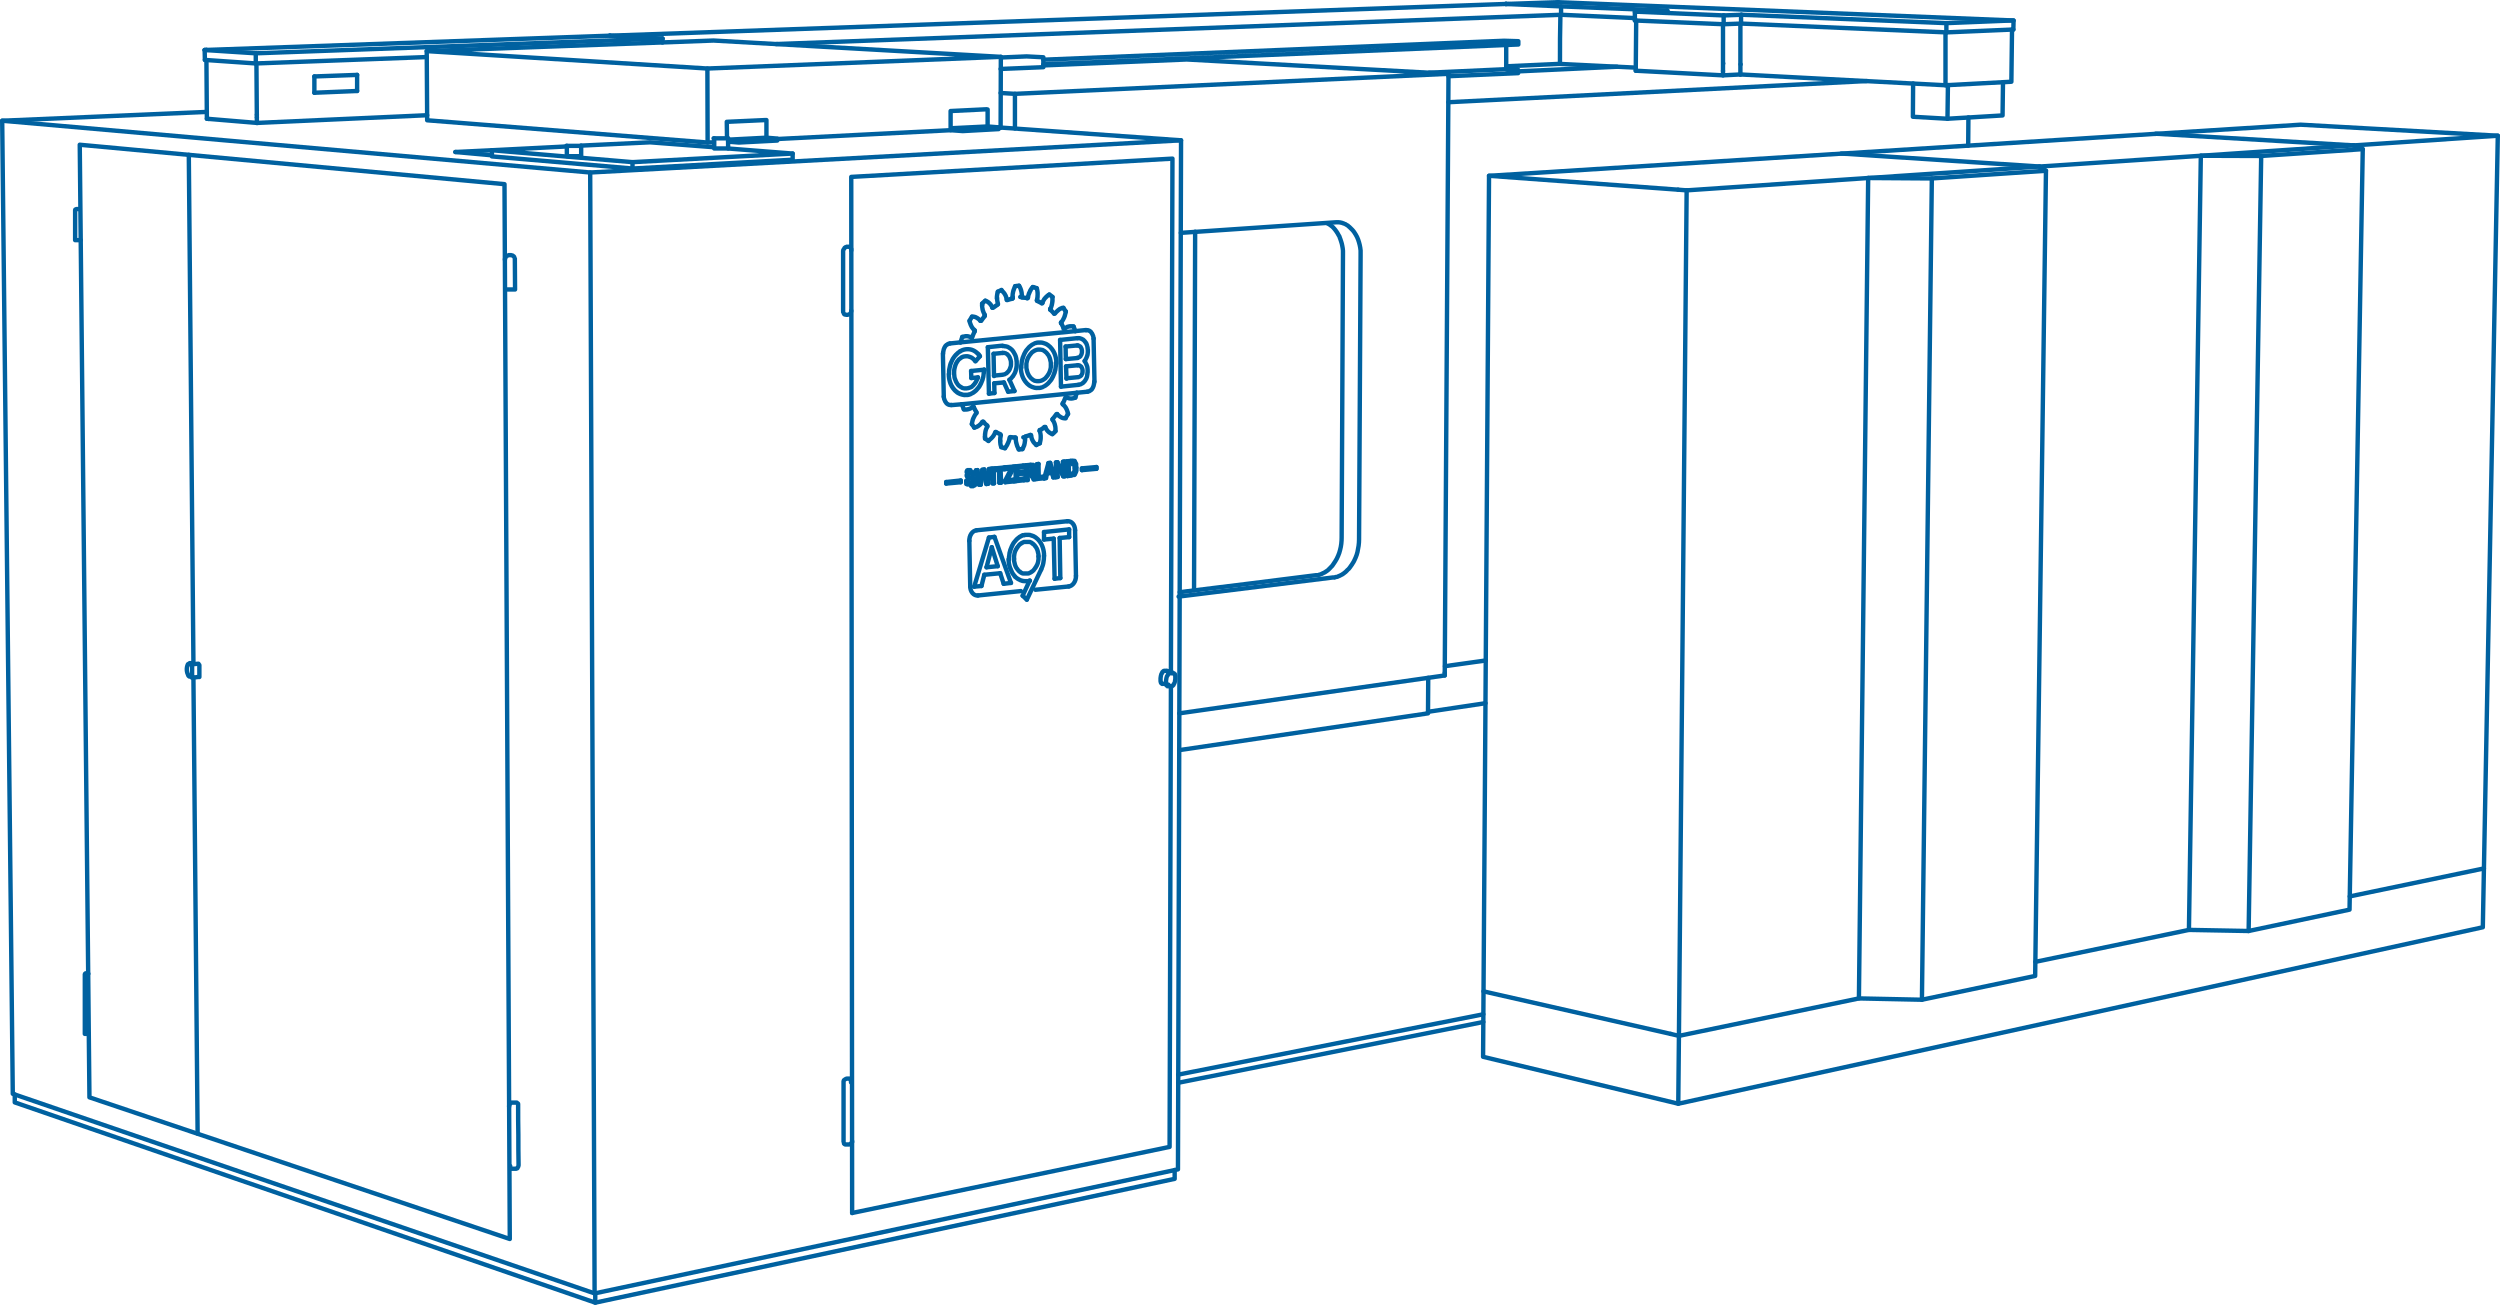 <?xml version="1.0" encoding="UTF-8"?>
<svg id="Ebene_2" xmlns="http://www.w3.org/2000/svg" version="1.1" viewBox="0 0 1134.8 592.3">
  <!-- Generator: Adobe Illustrator 29.8.2, SVG Export Plug-In . SVG Version: 2.1.1 Build 3)  -->
  <defs>
    <style>
      .st0 {
        fill: none;
        stroke: #0061a0;
        stroke-linecap: round;
        stroke-linejoin: round;
        stroke-width: 2px;
      }
    </style>
  </defs>
  <g id="A9T">
    <line class="st0" x1="488.1" y1="150.3" x2="436" y2="155.4"/>
    <polyline class="st0" points="436 155.4 431.2 155.9 436 155.4"/>
    <polyline class="st0" points="428 160.5 428.4 180 428 160.5"/>
    <line class="st0" x1="488.7" y1="178.3" x2="436.6" y2="183.5"/>
    <polyline class="st0" points="756.8 4.8 708.6 2.9 683.5 1.8"/>
    <line class="st0" x1="708.6" y1="6.7" x2="742.1" y2="8.2"/>
    <polyline class="st0" points="473.6 29.2 689.2 20.2 689.2 18.7 682.7 18.5 473.6 27.1"/>
    <polyline class="st0" points="454.3 26.1 466 25.6 473.6 26 473.6 30.5 454.2 31.3"/>
    <polygon class="st0" points="675.9 79.8 673.2 479.7 761.8 501 1127 420.9 1133.8 61.6 1044.3 56.6 675.9 79.8"/>
    <line class="st0" x1="1127.5" y1="394.2" x2="1066.6" y2="406.9"/>
    <line class="st0" x1="1068.4" y1="66" x2="1133.8" y2="61.6"/>
    <line class="st0" x1="758.3" y1="469.3" x2="673.4" y2="450"/>
    <line class="st0" x1="762.1" y1="470.2" x2="758.3" y2="469.3"/>
    <line class="st0" x1="843.8" y1="453.2" x2="762.1" y2="470.2"/>
    <line class="st0" x1="673.3" y1="463.9" x2="534.8" y2="491.5"/>
    <line class="st0" x1="534.8" y1="487.8" x2="673.3" y2="460.4"/>
    <path class="st0" d="M85.4,301.8c0,0,0-.2.2-.3s0-.2.2-.3.2,0,.3-.2c0,0,.2,0,.3,0h.4q0,0,0,0c0,0,0,0,0,0s0,0,0,0,0,0,0,0h0q0,.2.2.3c0,0,0,.2.2.2h0v.2c0,0,0,.2,0,.3s0,.2,0,.3,0,.2,0,.3c0,.2,0,.4,0,.6,0,.4,0,.8,0,1.2s0,.6,0,.9c0,0,0,.3,0,.4s0,0,0,.2,0,0,0,.2c0,0,0,0,0,.2s0,0,0,.2,0,0,0,.2,0,0,0,.2h0c0,0,0,0,0,.2,0,0,0,0-.2,0h-.7c0,0-.2,0-.3,0s-.2,0-.3-.2c0,0-.2-.2-.2-.2-.8-1.6-1-3.5-.2-5.2h0Z"/>
    <polyline class="st0" points="531.5 304.9 532.2 72 386.4 80.3 386.8 550.6"/>
    <polyline class="st0" points="386.8 550.6 530.9 520.6 531.5 311.5"/>
    <path class="st0" d="M386.4,141v.2h0c0,.2,0,.1,0,.1h0q0,.2-.1.3h0c0,.2-.1.2-.1.3s-.1.1-.1.2-.1.1-.1.2l-.2.2s-.1.1-.2.1c0,0-.1,0-.1.1h-.1c-.1,0-.1.1-.2.1s-.3.1-.4.1h-.7c-.1,0-.2-.1-.4-.1h-.1s-.1-.1-.2-.1h-.1q0-.1-.1-.2h-.1c-.1-.2-.2-.3-.2-.4h0q0-.2-.1-.3t-.1-.2c-.1-.1,0-.1,0-.2h0v-27.7q0-.1.1-.2,0-.1.1-.2c0-.1.1-.1.1-.2,0,0,0-.1.1-.1s0-.1.1-.1c0-.1.1-.1.1-.2,0,0,.1-.1.1-.2.1-.1.2-.2.4-.3h.1c.1,0,.1-.1.2-.1s.1,0,.2-.1.1,0,.2,0h.8q.1,0,.2.1h.1s.1.1.2.1l.3.3c.1.1.2.2.2.3h0q0,.1.1.2h0v.4h0v.3"/>
    <path class="st0" d="M386.8,518v.2h0v.2c0,0,0,.2-.1.2s-.1.2-.1.2c0,0-.1,0-.1.2,0,0,0,0-.1,0,0,0,0,0-.1,0,0,0-.1,0-.2.2h-.1c-.1.2-.3.3-.4.3h-.4c-.3,0-.6,0-1,0h-.2s-.1,0-.1,0h-.2c-.1,0-.2,0-.3-.2h-.1c0,0-.1-.2-.1-.2h-.1v-.2h0c0,0-.1-.2-.1-.3s-.1-.2-.1-.3h0v-27h0v-.3h0v-.2h0c0-.2.1-.3.1-.3,0,0,.1,0,.1-.2,0,0,0,0,.1,0h0c.1,0,.2-.2.3-.3.2-.2.5-.3.9-.4h.8c.1,0,.2,0,.3,0h.1c.1.2.2.2.3.3h.1v.2h.1v.2h0c0,0,.1.2.1.3.1.2.1.4.1.7"/>
    <path class="st0" d="M229.2,117.9v-.4q0-.1.1-.2t.1-.2.1-.2c0-.1.1-.1.1-.2.1-.1.1-.2.2-.3.1,0,.1-.1.1-.1,0,0,.1-.1.2-.1s.1-.1.2-.1.1-.1.2-.1.1,0,.2-.1q.1,0,.2-.1c0-.1.1,0,.2,0h.9q0,0,.2.1h.3c.1,0,.1.1.2.1.1.1.2.2.4.3,0,0,.1,0,.1.1s.1,0,.1.1h0s0,.1.1.1c0,.1.1.1.1.2s.1.1.1.2.1.1.1.2h0v.3h0c0,4.7.1,9.3.1,13.9h-3.6"/>
    <path class="st0" d="M231.1,502.3v-.4h0q0-.2.1-.3c.1-.1,0,0,.1-.2,0,0,.1,0,.1-.2s.1,0,.1-.2h.1c0,0,.1-.2.1-.2h.1c.1-.2.2-.3.3-.3h.2q.1,0,.2,0h1.3c.1,0,.1,0,.2,0,0,0,.1,0,.1,0s.1,0,.1,0c.1,0,.1,0,.2,0,0,0,.1,0,.1,0s.1,0,.1,0q.1,0,.1.2h.1c0,0,0,.2.1.2s0,0,.1,0c0,0,0,0,.1,0,0,0,.1,0,.1.2h0v.4h0v.2c0,4.5,0,9,.1,13.5,0,4.5,0,9,.1,13.5,0,.2,0,.5-.1.7q0,0-.1.2t-.1.2c0,.1-.1,0-.1.2,0,0-.1,0-.1.2s-.1,0-.1,0h-.1c-.1.2-.2.3-.3.3h-.1q-.1,0-.2,0t-.2,0h-1.2c-.1,0-.1,0-.2,0s-.1,0-.2,0-.1,0-.2,0c0,0-.1,0-.1,0h0q-.1,0-.1-.2h0s0,0-.1,0c0,0-.1,0-.1-.2s-.1,0-.1-.2h0v-.4h0v-.2h0"/>
    <polygon class="st0" points="231.4 562.4 40.6 498.1 36.2 65.7 229 83.6 231.4 562.4"/>
    <polygon class="st0" points="5.8 496.5 1 54.8 267.9 78.3 536.1 63.7 534.7 530.8 269.9 587.1 5.8 496.5"/>
    <polyline class="st0" points="6.7 496.8 6.7 500.4 270.2 591.3 533.2 535.1 533.2 531.1"/>
    <line class="st0" x1="883.5" y1="14.7" x2="883.5" y2="10.5"/>
    <line class="st0" x1="883.1" y1="38.7" x2="883.1" y2="14.7"/>
    <line class="st0" x1="913.9" y1="13.4" x2="883.5" y2="14.7"/>
    <line class="st0" x1="790.3" y1="10.7" x2="883.5" y2="14.7"/>
    <line class="st0" x1="790" y1="33.8" x2="790" y2="10.7"/>
    <line class="st0" x1="782.4" y1="11" x2="790.3" y2="10.7"/>
    <line class="st0" x1="790.3" y1="10.7" x2="790.3" y2="6.7"/>
    <line class="st0" x1="782.1" y1="34.2" x2="782.1" y2="11"/>
    <line class="st0" x1="782.4" y1="7" x2="782.4" y2="11"/>
    <line class="st0" x1="742.1" y1="9.3" x2="782.4" y2="11"/>
    <polyline class="st0" points="913.3 13.4 913 37.1 883.1 38.7 790 33.8"/>
    <polyline class="st0" points="742.5 32.1 782.1 34.2 790 33.8"/>
    <line class="st0" x1="742.7" y1="9.3" x2="742.5" y2="32.1"/>
    <line class="st0" x1="914" y1="9.3" x2="913.9" y2="13.4"/>
    <line class="st0" x1="707.2" y1="1" x2="914" y2="9.3"/>
    <path class="st0" d="M707.2,1h0"/>
    <line class="st0" x1="683.7" y1="1.8" x2="707.2" y2="1"/>
    <path class="st0" d="M683.6,1.8s0,0,0,0"/>
    <line class="st0" x1="742.1" y1="5.4" x2="742.1" y2="9.3"/>
    <line class="st0" x1="756.8" y1="4.8" x2="742.1" y2="5.4"/>
    <line class="st0" x1="708.6" y1="6.7" x2="708.6" y2="2.9"/>
    <line class="st0" x1="683.5" y1="1.8" x2="276.8" y2="16.2"/>
    <path class="st0" d="M683.5,1.8h0"/>
    <line class="st0" x1="352.3" y1="20" x2="708.6" y2="6.7"/>
    <line class="st0" x1="116.7" y1="55.8" x2="193.9" y2="52.3"/>
    <line class="st0" x1="116.7" y1="55.8" x2="93.9" y2="53.9"/>
    <line class="st0" x1="93.9" y1="53.9" x2="93.7" y2="27.3"/>
    <line class="st0" x1="116.1" y1="28.8" x2="116.1" y2="24.2"/>
    <line class="st0" x1="193.7" y1="25.9" x2="116.1" y2="28.8"/>
    <line class="st0" x1="116.1" y1="28.8" x2="93" y2="27.2"/>
    <line class="st0" x1="116.1" y1="24.2" x2="300.7" y2="17.5"/>
    <line class="st0" x1="92.9" y1="22.7" x2="116.1" y2="24.2"/>
    <line class="st0" x1="300.7" y1="17.5" x2="300.7" y2="19.3"/>
    <line class="st0" x1="276.8" y1="16.2" x2="300.7" y2="17.5"/>
    <line class="st0" x1="92.9" y1="22.7" x2="276.8" y2="16.2"/>
    <line class="st0" x1="93" y1="27.2" x2="92.9" y2="22.7"/>
    <path class="st0" d="M276.8,16.2h0"/>
    <path class="st0" d="M93.7,22.6h0"/>
    <line class="st0" x1="206.7" y1="69" x2="223.3" y2="68.2"/>
    <line class="st0" x1="223.3" y1="70.5" x2="206.7" y2="69"/>
    <polygon class="st0" points="448.3 57.4 448.3 49.7 447.8 49.6 431.5 50.4 431.5 59.1 437 59.5 453.3 58.6 453.3 57.8 448.3 57.4"/>
    <polyline class="st0" points="330 62.7 329.9 55.3 347.3 54.5 347.9 54.5 347.9 62.5 352.8 62.9 352.8 63.8 335.4 64.7 330.5 64.3"/>
    <line class="st0" x1="448.3" y1="57.4" x2="432" y2="58.2"/>
    <polyline class="st0" points="657.5 34.6 689.1 33.2 689.1 31.7 683.7 31.4"/>
    <path class="st0" d="M465.9,166.4v-1.2c0-.2,0-.4.1-.6,0-.2.1-.4.1-.6.1-.4.2-.8.4-1.2.2-.4.3-.8.6-1.1.1-.2.2-.4.4-.6.1-.2.3-.4.4-.5.1-.2.3-.3.4-.5.1-.1.3-.3.5-.4s.4-.3.6-.4.4-.2.6-.3c.2-.1.4-.1.6-.2s.4-.1.6-.1h1.1c.2,0,.4.1.6.1s.4.1.6.2.4.2.5.3c.2.1.3.2.5.4.2.1.3.3.5.4.1.2.3.3.4.5s.2.3.4.5c.1.2.2.4.3.5.2.4.4.8.5,1.2s.2.8.3,1.3c0,.2.1.4.1.6v1.8c0,.2,0,.4-.1.6,0,.2-.1.4-.1.6-.1.4-.2.8-.4,1.2-.2.4-.3.8-.6,1.1-.1.2-.2.4-.4.6-.1.2-.3.4-.4.5-.1.2-.3.3-.4.5-.1.1-.3.3-.5.4s-.4.3-.6.4-.4.2-.6.3c-.2.1-.4.1-.6.2-.2,0-.4.1-.6.1h-1.1c-.2,0-.4-.1-.6-.1s-.4-.1-.6-.2-.4-.2-.5-.3c-.2-.1-.3-.2-.5-.4-.2-.1-.3-.3-.5-.4-.1-.2-.3-.3-.4-.5s-.2-.3-.4-.5c-.1-.2-.2-.4-.3-.6-.2-.4-.4-.8-.5-1.2s-.2-.8-.3-1.3c0-.2-.1-.4-.1-.6v-.5h0Z"/>
    <path class="st0" d="M439.5,215.5s0-.1,0,0v-.2h0v-.2h0v-.2h0c0,0,0-.2.1-.2h.1q0,0,.1-.2c.1,0,.1,0,.1,0s.1,0,.1,0h1.2q0,0,.1.2h.1c.1.2,0,.2,0,.2h0v.2h0v.2h0"/>
    <path class="st0" d="M441.3,217.6s.1,0,.1,0c0,0,.1,0,.1,0h.1c0,0,0,.2.1.2,0,0,0,0,.1,0s0,0,0,0h0v1s0,0-.1,0h-.1c0,0-.1.2-.1.2h-.1c0,0-.1.2-.1.2,0,0-.1,0-.1,0h-1q-.1,0-.2,0h-.1c0,0-.1-.2-.1-.2h-.1c0,0-.1-.2-.1-.3s0,0-.1-.2q0,0-.1-.2c-.1-.1,0-.2,0-.2v-.2"/>
    <path class="st0" d="M438.6,218.3v1.2s0,0,.1,0,0,0,.1,0c0,0,0,0,.1,0,0,0,0,0,.1,0s0,0,.1,0h.1c0,0,.1.2.1.2h.1c0,0,.1,0,.1.2,0,0,.1,0,.1,0h1-1s-.1,0-.1,0c0,0-.1,0-.1,0,0,0-.1,0-.1,0s-.1,0-.1,0h-.1c0,0-.1-.2-.1-.2,0,0,0,0-.1,0s0,0-.1,0c0,0,0,0-.1,0s0,0-.1,0,0,0,0-.2v-1Z"/>
    <path class="st0" d="M440.8,220.5h.3c.1,0,.2,0,.2,0,.1,0,.2,0,.2,0,0,0,.1,0,.2,0,0,0,.1,0,.1,0s.1,0,.1,0h.1c0,0,.1-.2.1-.2,0,0,0,0,.1,0,0,0,0,0,.1,0,0,0,0,0,.1,0,0,0,0,0,.1,0,0,0,.1-.2.1-.2,0,0,0-.2.1-.2v-.6.6c0,0,0,.2-.1.2s-.1.2-.1.2c0,0,0,0-.1,0s0,0-.1,0c0,0,0,0-.1,0,0,0,0,0-.1,0h-.1c0,0-.1.2-.1.2h-.1c0,0-.1,0-.1.2-.1,0-.1,0-.2,0s-.1,0-.2,0-.2,0-.2,0h-.3Z"/>
    <path class="st0" d="M442.6,218.3h0v-.2h0v-.2h0v-.2h0v-.2s0,0-.1,0,0,0-.1,0c0,0,0,0-.1,0h-.1c-.1-.2-.1,0-.1-.2s-.1,0-.1,0c0,0-.1,0-.1,0,0,0-.1,0-.1,0,0,0,.1,0,.1,0,0,0,.1,0,.1,0s.1,0,.1,0c0,0,.1,0,.1,0s0,0,.1,0h.1c0,0,0,.2.1.2s0,0,.1,0,0,0,0,0h0v.2h0v.2h0v.2s0,0,0,0Z"/>
    <path class="st0" d="M441.7,216.8s-.1,0,0,0c-.1,0-.2,0-.2,0h-1.8,1.8s.1,0,.2,0c-.1,0,0,0,0,0Z"/>
    <path class="st0" d="M439.7,216.1h-.1c0,0,0-.2-.1-.2s0,0,0-.2v-.2.4s0,0,.1,0c0,0,0,0,.1,0Z"/>
    <path class="st0" d="M442.4,215.4v-.6c0,0,0-.2-.1-.2s-.1-.2-.1-.2c0,0,0,0-.1,0,0,0,0,0-.1,0,0,0,0,0-.1,0s0,0-.1,0c0,0-.1,0-.1,0,0,0-.1,0-.1,0s-.1,0-.1,0-.1,0-.1,0c-.1,0-.1,0-.2,0h-.7.7q.1,0,.2,0h.1s.1,0,.1,0,.1,0,.1,0c0,0,.1,0,.1,0s0,0,.1,0,0,0,.1,0c0,0,0,0,.1,0,0,0,0,0,.1,0,0,0,.1.2.1.2,0,0,.1.2.1.2v.6Z"/>
    <path class="st0" d="M440.5,213.6h-.2c-.1,0-.2,0-.2,0-.1,0-.1,0-.2,0s-.1,0-.2,0c0,0-.1,0-.1,0s-.1,0-.1,0-.1,0-.1,0,0,0-.1,0,0,0-.1,0c0,0,0,0-.1,0,0,0,0,0-.1,0s0,0,0,0c0,0-.1.2-.1.2,0,0,0,.2-.1.2v.4-.4c0,0,0-.2.1-.2,0,0,0-.2.1-.2h0c0,0,0-.2.1-.2,0,0,0,0,.1,0,0,0,0,0,.1,0,0,0,0,0,.1,0s.1,0,.1,0c0,0,.1,0,.1,0,0,0,.1,0,.1,0,.1,0,.1,0,.2,0s.1,0,.2,0,.2,0,.2,0c0,0,.1,0,.2,0Z"/>
    <path class="st0" d="M438.8,215.6v.4q0,.1.1.2t.1.2c0,0,.1,0,.1.2,0,0,.1,0,.1.2,0,0,.1,0,.2,0s.1,0,.2,0c-.1,0-.1,0-.2,0,0,0-.1,0-.2,0,0,0-.1,0-.1-.2,0,0-.1,0-.1-.2s-.1,0-.1-.2,0,0-.1-.2,0,0,0-.2v-.2Z"/>
    <path class="st0" d="M439.5,217s.1,0,0,0q.1,0,.2,0h1.4-1.4s-.1,0-.2,0q.1,0,0,0Z"/>
    <polyline class="st0" points="439.3 218.2 438.6 218.3 439.3 218.2"/>
    <polyline class="st0" points="441.7 215.5 442.4 215.4 441.7 215.5"/>
    <path class="st0" d="M488.4,261.4c0,2.5-1.4,4.6-3.3,4.8,1.9-.2,3.4-2.4,3.3-4.8Z"/>
    <path class="st0" d="M484.5,236.6c1.9-.2,3.5,1.7,3.5,4.1,0-2.5-1.6-4.3-3.5-4.1Z"/>
    <path class="st0" d="M440,245.5c0-2.5,1.4-4.6,3.3-4.8-1.9.2-3.4,2.3-3.3,4.8Z"/>
    <path class="st0" d="M443.9,270.3c-1.9.2-3.5-1.7-3.5-4.1,0,2.4,1.6,4.3,3.5,4.1Z"/>
    <polyline class="st0" points="463.4 268.3 443.9 270.3 463.4 268.3"/>
    <polyline class="st0" points="440.4 266.2 440 245.5 440.4 266.2"/>
    <polyline class="st0" points="443.3 240.7 484.5 236.6 443.3 240.7"/>
    <polyline class="st0" points="488 240.7 488.4 261.4 488 240.7"/>
    <polyline class="st0" points="485.2 266.2 470 267.7 485.2 266.2"/>
    <polyline class="st0" points="445.2 220 446.2 214.8 445.2 220"/>
    <path class="st0" d="M446.2,214.8v-.9.9Z"/>
    <path class="st0" d="M446.4,213.9s0,.1,0,0q0,.1,0,0v.2h0v.2h0v.4-.2h0v-.2h0v-.4q0,.1,0,0t0,0Z"/>
    <polyline class="st0" points="446.6 214.7 447.7 219.7 446.6 214.7"/>
    <polyline class="st0" points="448.5 219.6 449.7 212.8 448.5 219.6"/>
    <polyline class="st0" points="448.9 212.9 448.3 217.3 448.9 212.9"/>
    <path class="st0" d="M448.3,217.3c0,0,0,.3-.1.4v1-1c0-.1,0-.2.1-.4Z"/>
    <path class="st0" d="M448.1,218.7c0-.2-.1-.4-.1-.6s-.1-.4-.1-.6-.1-.4-.1-.6-.1-.4-.1-.6c0,.2.1.4.1.6s.1.4.1.6.1.4.1.6c0,.3,0,.5.1.6Z"/>
    <polyline class="st0" points="447.6 216.4 446.8 213.1 447.6 216.4"/>
    <path class="st0" d="M445,217.9h0v.2h0v.9-.8h0v-.2s0,0,0,0h0c.3-1.6.6-3.1.9-4.7-.3,1.5-.6,3.1-.9,4.7Z"/>
    <path class="st0" d="M444.8,219.1c0-.2-.1-.4-.1-.7s-.1-.5-.1-.7c0,.2.1.5.1.7s.1.4.1.7Z"/>
    <polyline class="st0" points="444.5 217.7 443.7 213.4 444.5 217.7"/>
    <polyline class="st0" points="443 213.5 444.4 220 443 213.5"/>
    <polyline class="st0" points="443.7 213.4 443 213.5 443.7 213.4"/>
    <polyline class="st0" points="446.8 213.1 445.9 213.2 446.8 213.1"/>
    <polyline class="st0" points="449.7 212.8 448.9 212.9 449.7 212.8"/>
    <polyline class="st0" points="447.7 219.7 448.5 219.6 447.7 219.7"/>
    <polyline class="st0" points="444.4 220 445.2 220 444.4 220"/>
    <polyline class="st0" points="429.5 218.8 436.1 218.1 429.5 218.8"/>
    <polyline class="st0" points="436.1 218.9 429.5 219.5 436.1 218.9"/>
    <polyline class="st0" points="429.5 219.5 429.5 218.8 429.5 219.5"/>
    <polyline class="st0" points="436.1 218.1 436.1 218.9 436.1 218.1"/>
    <polyline class="st0" points="470.8 217.4 470.7 210.7 470.8 217.4"/>
    <polyline class="st0" points="470.7 210.7 471.4 210.6 470.7 210.7"/>
    <polyline class="st0" points="471.4 210.6 471.5 216.6 471.4 210.6"/>
    <polyline class="st0" points="471.5 216.6 473.9 216.3 471.5 216.6"/>
    <polyline class="st0" points="473.9 216.3 474 217.1 473.9 216.3"/>
    <polyline class="st0" points="474 217.1 470.8 217.4 474 217.1"/>
    <polyline class="st0" points="466.5 217.9 465.7 217.9 466.5 217.9"/>
    <polyline class="st0" points="466.4 214.8 466.5 217.9 466.4 214.8"/>
    <polyline class="st0" points="467.1 214.8 466.4 214.8 467.1 214.8"/>
    <path class="st0" d="M467.5,214.8s0,0,0,0h-.3.3c0,0,0,0,0,0Z"/>
    <path class="st0" d="M468.6,216.2s0,0-.1,0c0,0,0,0-.1,0,0,0,0,0-.1,0s0,0-.1,0,0,0-.1,0h0v-.2h0c0,0-.1-.2-.1-.2h-.1c0,0,0-.2-.1-.2h-.1c0,0-.1-.2-.1-.2h-.1.2q0,0,.1.2c.1,0,0,0,.1,0h.1c0,0,.1.2.1.2h0v.2h0c0,0,0,.2.1.2s0,0,.1,0,0,0,.1,0,0,0,.1,0h.1Z"/>
    <polyline class="st0" points="469.2 217.6 468.6 216.2 469.2 217.6"/>
    <polyline class="st0" points="470.1 217.5 469.2 217.6 470.1 217.5"/>
    <polyline class="st0" points="469.2 215.7 470.1 217.5 469.2 215.7"/>
    <path class="st0" d="M468.6,214.9c0,0,.1,0,.1.2s.1,0,.1.2.1.2.1.2c0,0,.1.2.1.2,0,0-.1-.2-.1-.2v-.2c-.1,0-.2,0-.2-.2s0-.2-.1-.2Z"/>
    <path class="st0" d="M468.2,214.6s.1,0,.1,0,.1,0,.1,0c0,0,.1,0,.1,0s0,0,.1,0h-.1c0,0-.1,0-.1-.2,0,0-.1,0-.1,0s0,0-.1,0Z"/>
    <path class="st0" d="M469.6,212.6v1h0c0,0,0,.2-.1.2s0,0-.1,0h-.1c0,0-.1.2-.1.2h-.1c0,0-.1.2-.1.2h-.1c0,0-.1,0-.1.2,0,0-.1,0-.1,0q-.1,0-.2,0t.2,0s.1,0,.1,0,.1,0,.1,0,.1,0,.1,0h.1c0,0,.1-.2.1-.2h.1c0,0,.1-.2.1-.2,0,0,0,0,.1,0,0,0,0,0,.1,0s0,0,0,0v-1Z"/>
    <path class="st0" d="M467.8,211h1.2q0,0,.1.2h.1c0,0,0,.2.1.2s0,0,.1,0,0,0,0,0c0,0,.1,0,.1.2s0,.2.1.2v.5-.5c0,0,0-.2-.1-.2s-.1-.2-.1-.2h0c0,0,0-.2-.1-.2s0,0-.1,0,0,0-.1,0h-.1q0,0-.1-.2h-1.1Z"/>
    <polyline class="st0" points="465.6 211.2 467.8 211 465.6 211.2"/>
    <polyline class="st0" points="465.7 217.9 465.6 211.2 465.7 217.9"/>
    <polyline class="st0" points="466.3 211.9 466.4 214.1 466.3 211.9"/>
    <polyline class="st0" points="466.4 214.1 467.7 213.9 466.4 214.1"/>
    <path class="st0" d="M467.7,213.9h.5s.1,0,.1,0,.1,0,.1,0,.1,0,.1,0c0,0,0,0,.1,0,0,0,0,0,.1,0h0v-.7.6h0c0,0,0,.2-.1.2s0,0-.1,0-.1,0-.1,0h-.1c0,0-.1,0-.1.2h-.5Z"/>
    <path class="st0" d="M468.8,212.7h0v-.2h0v-.2h0v-.2h0q0,0-.1-.2h-.1c-.1-.2,0,0-.1,0h-.6.8c.1.2,0,0,.1.2s0,0,0,0h0v.2h0v.2h0v.2Z"/>
    <polyline class="st0" points="467.8 211.8 466.3 211.9 467.8 211.8"/>
    <polyline class="st0" points="486.3 215.9 484.5 216.1 486.3 215.9"/>
    <path class="st0" d="M488.6,212.3v1.3c0,0,0,.2-.1.3,0,0,0,.2-.1.3,0,0-.1.2-.1.2,0,0-.1.2-.1.2,0,0-.1,0-.1.2s-.1,0-.1.2c0,0-.1,0-.1.2h-.1c0,0-.1.2-.1.2h-.1c0,0-.1.2-.2.2s-.1,0-.2,0-.1,0-.2,0-.1,0-.2,0-.1,0-.2,0h-.2.4q.1,0,.2,0t.2,0,.2,0s.1,0,.2,0h.1c0,0,.1-.2.1-.2h.1c0,0,.1-.2.1-.3s.1,0,.1-.2.1,0,.1-.2.1,0,.1-.2.1-.2.1-.2c0,0,0-.2.1-.3,0,0,0-.2.1-.3v-1.3Z"/>
    <path class="st0" d="M487.7,209.6h.1c0,0,.1.2.1.2h.1c0,0,.1.2.1.2,0,0,0,0,.1,0,0,0,0,0,.1.2,0,0,0,0,.1.2,0,0,0,0,.1.2s0,0,0,.2v1.4-1.6q0,0-.1-.2s0,0-.1-.2,0,0-.1-.2c0,0,0,0-.1,0,0,0,0,0-.1,0s-.1,0-.1,0h-.1c0,0,0-.2-.1-.2Z"/>
    <path class="st0" d="M487,209.2q.1,0,.2,0t.2,0c.1,0,.1,0,.2,0s.1,0,.2,0c0,0-.1,0-.2,0s-.1,0-.2,0-.1,0-.2,0q-.1,0-.2,0Z"/>
    <path class="st0" d="M486.1,209.2h.8-.8Z"/>
    <polyline class="st0" points="484.3 209.4 486.1 209.2 484.3 209.4"/>
    <polyline class="st0" points="484.5 216.1 484.3 209.4 484.5 216.1"/>
    <polyline class="st0" points="485.1 210.1 485.2 215.2 485.1 210.1"/>
    <polyline class="st0" points="485.2 215.2 486.2 215.1 485.2 215.2"/>
    <path class="st0" d="M486.2,215.1h.4q.1,0,.2,0s.1,0,.1,0c0,0,.1,0,.1,0s.1,0,.1,0h.1c0,0,.1-.2.1-.2h-.1c0,0-.1.2-.1.2h-.1c0,0-.1.2-.1.2,0,0-.1,0-.1,0q-.1,0-.2,0h-.4Z"/>
    <path class="st0" d="M487.4,214.5c0,0,.1,0,.1-.2s.1,0,.1-.2.1-.2.1-.2c0,0,0-.2.1-.3v-1.3,1.3c0,0,0,.2-.1.3,0,0,0,.2-.1.2s-.1,0-.1.2q0,0-.1.2Z"/>
    <path class="st0" d="M487.9,212.3v-1.3s0,0-.1-.2,0,0-.1,0c0,0,0,0-.1,0,0,0,0,0-.1,0,0,0,0,0-.1,0,0,0,0,0-.1,0s0,0-.1,0,0,0-.1,0-.1,0-.1,0-.1,0-.1,0h.1s.1,0,.1,0,.1,0,.1,0h.1c.1.2,0,.2.1.2s0,0,.1,0c0,0,0,0,.1,0,0,0,0,0,.1,0,0,0,0,0,.1,0s0,0,.1.2v1.3Z"/>
    <path class="st0" d="M487,210s0,0,0,0q-.1,0-.1,0h-.6.6c0,0,0,0,.1,0q0,0,0,0Z"/>
    <polyline class="st0" points="486.1 210 485.1 210.1 486.1 210"/>
    <polyline class="st0" points="461.1 218.4 460.9 211.7 461.1 218.4"/>
    <polyline class="st0" points="460.9 211.7 464.5 211.3 460.9 211.7"/>
    <polyline class="st0" points="464.5 211.3 464.5 212.1 464.5 211.3"/>
    <polyline class="st0" points="464.5 212.1 461.7 212.4 464.5 212.1"/>
    <polyline class="st0" points="461.7 212.4 461.7 214.4 461.7 212.4"/>
    <polyline class="st0" points="461.7 214.4 464.4 214.2 461.7 214.4"/>
    <polyline class="st0" points="464.4 214.2 464.4 215 464.4 214.2"/>
    <polyline class="st0" points="464.4 215 461.7 215.2 464.4 215"/>
    <polyline class="st0" points="461.7 215.2 461.8 217.5 461.7 215.2"/>
    <polyline class="st0" points="461.8 217.5 464.8 217.2 461.8 217.5"/>
    <polyline class="st0" points="464.8 217.2 464.8 218 464.8 217.2"/>
    <polyline class="st0" points="464.8 218 461.1 218.4 464.8 218"/>
    <polyline class="st0" points="460.5 177.5 458.2 172.4 460.5 177.5"/>
    <path class="st0" d="M458.2,172.4c.1-.1.3-.2.5-.4l.4-.4c.1-.2.3-.3.4-.5s.3-.4.4-.5c.1-.2.2-.3.3-.5s.2-.4.3-.5c.2-.4.4-.8.5-1.2.1-.4.2-.8.3-1.2s.1-.8.2-1.2v-1.9c0-.2,0-.4-.1-.6-.1-.4-.1-.8-.2-1.2-.1-.4-.2-.8-.4-1.2s-.4-.8-.6-1.1c-.2-.4-.5-.7-.7-1-.1-.2-.3-.3-.5-.5-.2-.1-.3-.3-.5-.4s-.3-.2-.5-.3c-.2-.1-.4-.2-.5-.3-.2-.1-.4-.2-.6-.2-.2-.1-.4-.1-.6-.1s-.4,0-.6-.1h-.6.6c.2,0,.4,0,.6.1.2,0,.4.1.6.1.2.1.4.1.6.2s.4.2.5.3c.2.1.4.2.5.3.2.1.3.3.5.4s.3.3.5.5c.3.3.5.6.7,1s.4.7.6,1.1.3.8.4,1.2c.1.4.2.8.2,1.2s0,.4.1.6v1.9c0,.4-.1.8-.2,1.2s-.2.8-.3,1.2c-.1.4-.3.8-.5,1.2s-.2.4-.3.5-.2.4-.3.5c-.1.2-.2.4-.4.5-.1.2-.3.3-.4.5l-.4.4c-.2.2-.4.3-.5.4h0Z"/>
    <polyline class="st0" points="455.7 173.6 457.6 177.8 455.7 173.6"/>
    <polyline class="st0" points="457.6 177.8 460.5 177.5 457.6 177.8"/>
    <polyline class="st0" points="451.3 174 455.7 173.6 451.3 174"/>
    <polyline class="st0" points="451.4 178.4 451.3 174 451.4 178.4"/>
    <polyline class="st0" points="448.9 178.7 451.4 178.4 448.9 178.7"/>
    <polyline class="st0" points="448.4 157.6 448.9 178.7 448.4 157.6"/>
    <polyline class="st0" points="455 156.9 448.4 157.6 455 156.9"/>
    <polyline class="st0" points="451 160.6 455.1 160.2 451 160.6"/>
    <polyline class="st0" points="451.2 170.7 451 160.6 451.2 170.7"/>
    <path class="st0" d="M455.1,160.2h.8c.1,0,.3.1.4.1s.3.1.4.2.2.1.4.2l.3.3.3.3c.1.1.2.2.3.4.2.2.3.5.4.8s.2.5.3.8c.1.3.1.6.2.9v.6h0v.9c0,.3-.1.6-.2.9s-.2.6-.3.8c-.1.3-.2.5-.4.8-.1.1-.2.3-.3.4s-.2.2-.3.3l-.3.3-.3.3c-.1.1-.3.2-.4.2-.1.1-.3.1-.4.2-.1,0-.3.1-.4.1s-.3,0-.4.1c-1.4.1-2.7.3-4,.4,1.4-.1,2.7-.3,4-.4"/>
    <polyline class="st0" points="448.9 244 442.2 266.3 448.9 244"/>
    <polyline class="st0" points="442.2 266.3 445.5 266 442.2 266.3"/>
    <polyline class="st0" points="445.5 266 446.8 260.9 445.5 266"/>
    <polyline class="st0" points="446.8 260.9 454 260.2 446.8 260.9"/>
    <polyline class="st0" points="454 260.2 455.6 265 454 260.2"/>
    <polyline class="st0" points="455.6 265 458.9 264.6 455.6 265"/>
    <polyline class="st0" points="458.9 264.6 451.4 243.7 458.9 264.6"/>
    <polyline class="st0" points="451.4 243.7 448.9 244 451.4 243.7"/>
    <polyline class="st0" points="447.8 257.5 452.9 257 447.8 257.5"/>
    <polyline class="st0" points="452.9 257 450.2 248.4 452.9 257"/>
    <polyline class="st0" points="450.2 248.4 447.8 257.5 450.2 248.4"/>
    <polyline class="st0" points="450.5 219.4 450.4 212.7 450.5 219.4"/>
    <polyline class="st0" points="450.4 212.7 451.1 212.7 450.4 212.7"/>
    <polyline class="st0" points="451.1 212.7 451.2 219.4 451.1 212.7"/>
    <polyline class="st0" points="451.2 219.4 450.5 219.4 451.2 219.4"/>
    <path class="st0" d="M489.4,174.7c.1,0,.3,0,.4-.1s.3-.1.4-.1.3-.1.4-.1.3-.1.4-.2.2-.1.3-.2.2-.2.3-.2.2-.2.3-.3l.3-.3c.2-.2.3-.4.5-.7.1-.2.3-.5.4-.7s.2-.5.3-.8c0-.1.1-.3.1-.4h0v-.3c.1-.3.1-.5.1-.8s.1-.6.1-.9c0-.6,0-1.1-.1-1.7,0-.3-.1-.5-.2-.8s-.2-.5-.3-.8c-.1-.1-.1-.3-.2-.4s-.1-.2-.2-.4-.1-.2-.2-.3c-.1-.1-.2-.2-.2-.3.1.1.2.2.2.3.1.1.2.2.2.3.1.1.1.2.2.4.1.1.1.3.2.4.1.2.2.5.3.8.1.3.2.5.2.8.1.5.1,1.1.1,1.7s0,.6-.1.9c0,.3-.1.5-.1.8v.2h0c0,.2-.1.4-.1.5-.1.3-.2.5-.3.8-.1.2-.3.5-.4.7s-.3.5-.5.7l-.3.3-.3.3c-.1.1-.2.2-.3.2-.1.1-.2.1-.3.2-.1.1-.3.1-.4.2s-.3.1-.4.1-.3.1-.4.1-.2.1-.4.1h0Z"/>
    <path class="st0" d="M492.4,163.8c.1-.1.1-.2.2-.3.1-.1.1-.2.2-.4.1-.1.1-.2.2-.4.1-.1.1-.3.2-.4.1-.2.2-.5.3-.8.1-.3.1-.5.2-.8.1-.5.1-1.1.1-1.6s0-.6-.1-.8c0-.3-.1-.5-.1-.8s-.1-.3-.1-.4-.1-.3-.1-.4c-.1-.3-.2-.5-.3-.8-.1-.2-.3-.5-.5-.7s-.3-.4-.5-.6l-.3-.3c-.1-.1-.2-.2-.3-.2-.1-.1-.2-.1-.4-.2s-.2-.1-.4-.2c-.1,0-.3-.1-.4-.1s-.3-.1-.4-.1h-.8.8c.1,0,.3,0,.4.1.1,0,.3.1.4.1s.2.1.4.2.2.1.4.2c.1.1.2.2.3.2l.3.3c.2.2.4.4.5.6s.3.5.5.7c.1.2.2.5.3.8,0,.1.1.3.1.4s.1.3.1.4c.1.3.1.5.1.8s.1.6.1.8c0,.5,0,1.1-.1,1.6,0,.3-.1.5-.2.8s-.2.5-.3.8c0,.1-.1.3-.2.4s-.1.2-.2.4c-.1.1-.1.2-.2.4-.1,0-.2.2-.2.3h0Z"/>
    <polyline class="st0" points="489 153.5 481.2 154.3 489 153.5"/>
    <polyline class="st0" points="481.2 154.3 481.6 175.5 481.2 154.3"/>
    <polyline class="st0" points="481.6 175.5 489.4 174.7 481.6 175.5"/>
    <polyline class="st0" points="483.7 157.3 489 156.8 483.7 157.3"/>
    <polyline class="st0" points="483.8 163 483.7 157.3 483.8 163"/>
    <polyline class="st0" points="489.2 162.5 483.8 163 489.2 162.5"/>
    <polyline class="st0" points="483.9 166.3 489.2 165.8 483.9 166.3"/>
    <polyline class="st0" points="484.1 171.9 483.9 166.3 484.1 171.9"/>
    <path class="st0" d="M489.2,165.8h.5c.2,0,.3.1.5.2.1.1.3.2.4.3.1,0,.1.1.2.2h0s0,.1.1.1c0,.1.1.1.1.2s.1.1.1.2c.1.1.1.3.2.5,0,.2.1.3.1.5v.2h0v.2c0,.3,0,.7-.1,1,0,.2-.1.3-.2.5,0,.1-.1.1-.1.2s-.1.1-.1.2h0s0,.1-.1.1c0,.1-.1.1-.2.2s-.2.2-.4.3c-.1,0-.1.1-.2.1s-.1.1-.2.1-.1,0-.2.1h-.2l-5.3.5,5.3-.5"/>
    <polyline class="st0" points="482.6 216.2 480 211.5 482.6 216.2"/>
    <polyline class="st0" points="480 209.8 482.6 214.5 480 209.8"/>
    <polyline class="st0" points="479.4 216.6 479.3 209.9 479.4 216.6"/>
    <polyline class="st0" points="479.3 209.9 480 209.8 479.3 209.9"/>
    <polyline class="st0" points="482.6 214.5 482.5 209.6 482.6 214.5"/>
    <polyline class="st0" points="482.5 209.6 483.2 209.5 482.5 209.6"/>
    <polyline class="st0" points="483.2 209.5 483.3 216.2 483.2 209.5"/>
    <polyline class="st0" points="483.3 216.2 482.6 216.2 483.3 216.2"/>
    <polyline class="st0" points="480 211.5 480.1 216.5 480 211.5"/>
    <polyline class="st0" points="480.1 216.5 479.4 216.6 480.1 216.5"/>
    <path class="st0" d="M479.5,165v-.9c0-.3-.1-.6-.1-.9-.1-.6-.2-1.2-.4-1.8-.2-.6-.4-1.2-.7-1.7-.1-.3-.3-.5-.5-.8s-.3-.5-.5-.7c-.2-.3-.4-.5-.6-.7s-.5-.4-.7-.6-.5-.4-.7-.5c-.2-.2-.5-.3-.8-.4s-.6-.2-.9-.3c-.3-.1-.6-.1-.9-.2-.3,0-.6-.1-.9,0h-.8c-.3,0-.5.1-.8.2-.1,0-.3.1-.4.1s-.3.1-.4.2-.3.1-.4.2-.3.1-.4.2-.3.2-.4.3c-.1.1-.3.2-.4.3-.2.2-.5.4-.7.6s-.4.4-.6.7c-.2.2-.4.5-.6.7-.2.3-.4.5-.5.8-.3.5-.6,1.1-.8,1.7s-.4,1.2-.6,1.8-.1.6-.2.9c0,.3-.1.6-.1.9s0,.6-.1.9v.9-.9c0-.3,0-.6.1-.9,0-.3.1-.6.1-.9s.1-.6.2-.9c.1-.6.3-1.2.6-1.8.2-.6.5-1.1.8-1.7.2-.3.3-.5.5-.8s.4-.5.6-.7.4-.5.6-.7.4-.4.7-.6c.1-.1.3-.2.4-.3.1-.1.3-.2.4-.3.1-.1.3-.2.4-.2s.3-.1.4-.2.3-.1.4-.2c.1,0,.3-.1.4-.1.3-.1.5-.1.8-.2h1.7c.3,0,.6.1.9.2s.6.2.9.3c.3.1.5.3.8.4.2.2.5.3.7.5s.5.4.7.6.4.5.6.7.4.5.5.7c.2.3.3.5.5.8.3.6.5,1.1.7,1.7s.3,1.2.4,1.8c0,.3.1.6.1.9v.9h0Z"/>
    <path class="st0" d="M463.4,166.6v.9c0,.3.1.6.1.9.1.6.2,1.2.4,1.8.2.6.4,1.2.7,1.7.1.3.3.5.5.8s.3.5.5.7c.2.3.4.5.6.7s.5.4.7.6.5.4.7.5.5.3.8.4.6.2.9.3c.3.1.6.1.9.2.3,0,.6.1.9,0h.8c.3,0,.5-.1.8-.2.1,0,.3-.1.4-.1s.3-.1.4-.2.3-.1.4-.2.3-.1.4-.2.3-.2.4-.3c.1-.1.3-.2.4-.3.2-.2.5-.4.7-.6s.4-.4.6-.7c.2-.2.4-.5.6-.7.2-.3.4-.5.5-.8.3-.5.6-1.1.8-1.7s.4-1.2.6-1.8.1-.6.2-.9c0-.3.1-.6.1-.9s0-.6.1-.9v-.9.9c0,.3,0,.6-.1.9,0,.3-.1.6-.1.9s-.1.6-.2.9c-.1.6-.3,1.2-.6,1.8s-.5,1.1-.8,1.7c-.2.3-.3.5-.5.8s-.4.5-.6.7-.4.5-.6.7-.4.4-.7.6c-.1.1-.3.2-.4.3-.1.1-.3.2-.4.3-.1.1-.3.2-.4.2s-.3.1-.4.2-.3.1-.4.2c-.1,0-.3.1-.4.1-.3.1-.5.1-.8.2h-1.7c-.3,0-.6-.1-.9-.2s-.6-.2-.9-.3c-.3-.1-.5-.3-.8-.4-.2-.2-.5-.3-.7-.5s-.5-.4-.7-.6-.4-.5-.6-.7-.4-.5-.5-.7c-.2-.3-.3-.5-.5-.8-.3-.6-.5-1.1-.7-1.7s-.3-1.2-.4-1.8c0-.3-.1-.6-.1-.9v-.9h0Z"/>
    <polyline class="st0" points="491.1 212.6 497.7 212 491.1 212.6"/>
    <polyline class="st0" points="497.7 212.8 491.1 213.4 497.7 212.8"/>
    <polyline class="st0" points="491.1 213.4 491.1 212.6 491.1 213.4"/>
    <polyline class="st0" points="497.7 212 497.7 212.8 497.7 212"/>
    <polyline class="st0" points="457.4 217.5 457.2 218 457.4 217.5"/>
    <polyline class="st0" points="460 212.6 457.4 217.5 460 212.6"/>
    <path class="st0" d="M458.7,213.4c0,0,.1-.2.1-.2,0,0,.1,0,.1-.2v-.2c.1,0,.2,0,.2-.2,0,0-.1,0-.1.2v.2c-.1,0-.2,0-.2.2s-.1.2-.1.2Z"/>
    <polyline class="st0" points="456.3 218.1 458.7 213.4 456.3 218.1"/>
    <polyline class="st0" points="456.3 218.9 456.3 218.1 456.3 218.9"/>
    <polyline class="st0" points="459.1 212.6 456.5 212.9 459.1 212.6"/>
    <polyline class="st0" points="456.5 212.9 456.5 212.1 456.5 212.9"/>
    <polyline class="st0" points="456.5 212.1 460 211.8 456.5 212.1"/>
    <polyline class="st0" points="460 211.8 460 212.6 460 211.8"/>
    <polyline class="st0" points="457.2 218 460.3 217.7 457.2 218"/>
    <polyline class="st0" points="460.3 217.7 460.3 218.5 460.3 217.7"/>
    <polyline class="st0" points="460.3 218.5 456.3 218.9 460.3 218.5"/>
    <path class="st0" d="M446.8,168.2v-.4.4Z"/>
    <path class="st0" d="M430.7,169.8v.9c0,.3.1.6.1.9.1.6.2,1.2.4,1.8.2.6.4,1.2.7,1.7.1.3.3.5.5.8s.3.5.5.7c.2.3.4.5.6.7s.4.4.7.6c.2.2.5.4.7.5s.5.3.8.4.6.2.9.3c.3.1.6.1.9.2.3,0,.6.1.9,0h.8c.3,0,.5-.1.8-.2.1,0,.3-.1.4-.1s.3-.1.4-.2.3-.1.4-.2.3-.1.4-.2.3-.2.4-.3c.1-.1.3-.2.4-.3.2-.2.5-.4.7-.6s.4-.4.6-.7c.2-.2.4-.5.6-.7.2-.3.4-.5.5-.8.3-.5.6-1.1.8-1.7s.4-1.2.6-1.8.1-.6.2-.9c0-.3.1-.6.1-.9s0-.6.1-.9v-.9.9c0,.3,0,.6-.1.9,0,.3-.1.6-.1.9s-.1.6-.2.9c-.1.6-.3,1.2-.6,1.8s-.5,1.1-.8,1.6c-.2.3-.3.5-.5.8s-.4.5-.6.7-.4.5-.6.7-.4.4-.7.6c-.1.1-.3.2-.4.3-.1.1-.3.2-.4.3-.1.1-.3.2-.4.2s-.3.1-.4.2-.3.1-.4.2c-.1,0-.3.1-.4.1-.3.1-.5.1-.8.2h-1.7c-.3,0-.6-.1-.9-.2s-.6-.2-.9-.3c-.3-.1-.5-.3-.8-.4-.2-.2-.5-.3-.7-.5s-.5-.4-.7-.6-.4-.5-.6-.7-.4-.5-.5-.7c-.2-.3-.3-.5-.5-.8-.3-.6-.5-1.1-.7-1.7s-.3-1.2-.4-1.8c0-.3-.1-.6-.1-.9v-.8h0Z"/>
    <path class="st0" d="M443.9,171.3c-.1.4-.2.7-.4,1-.1.3-.3.7-.5,1s-.4.6-.6.9-.5.5-.7.8c-.1.1-.3.2-.4.4s-.3.2-.5.3c-.1.1-.3.2-.5.2-.2.1-.3.1-.5.2s-.4.1-.5.1c-.2,0-.4.1-.5.1h-1.1c-.2,0-.3-.1-.5-.1s-.3-.1-.5-.2-.3-.2-.5-.3-.3-.2-.5-.3c-.1-.1-.3-.2-.4-.3l-.4-.4c-.2-.2-.2-.3-.3-.4-.1-.1-.2-.3-.3-.5-.2-.3-.4-.6-.5-1-.1-.3-.3-.7-.4-1s-.2-.7-.2-1.1-.1-.7-.1-1.1v-1c0-.3.1-.7.1-1,.1-.6.3-1.3.5-1.9.1-.3.3-.6.4-.9.2-.3.3-.5.5-.8.1-.1.2-.3.3-.4.1-.1.2-.2.3-.4.1-.1.2-.2.4-.3.1-.1.2-.2.4-.3.1-.1.3-.2.4-.3,0,0,.1,0,.1-.1h0c.1,0,.1-.1.2-.1.3-.1.6-.3.9-.3s.6-.1,1-.1.6,0,1,.1.6.2.9.3c.3.1.6.3.9.5s.5.4.7.6.4.5.6.8c-.2-.3-.4-.5-.6-.8-.2-.2-.5-.5-.7-.6s-.5-.4-.9-.5c-.3-.1-.6-.2-.9-.3-.3-.1-.6-.1-1-.1s-.6.1-1,.1c-.3.1-.6.2-.9.3-.1,0-.1.1-.2.1h0s-.1,0-.1.1c-.1.1-.3.2-.4.3-.1.1-.2.2-.4.3-.1.1-.2.2-.4.3-.1.1-.2.2-.3.4-.1.1-.2.3-.3.4-.2.3-.4.5-.5.8-.2.3-.3.6-.4.9-.2.6-.4,1.2-.5,1.9-.1.3-.1.7-.1,1v1"/>
    <polyline class="st0" points="442.9 163.9 444.8 161.7 442.9 163.9"/>
    <path class="st0" d="M444.8,161.7c-.3-.4-.6-.8-.9-1.1-.3-.3-.7-.6-1-.9-.4-.3-.8-.5-1.2-.7-.4-.2-.9-.3-1.3-.4-.5-.1-.9-.1-1.4-.1s-.9.1-1.4.2-.9.3-1.3.5c-.1,0-.2.1-.3.2h-.2c-.2.2-.4.4-.6.5s-.4.3-.5.4c-.2.1-.3.3-.5.5s-.3.4-.5.5c-.2.2-.3.4-.5.6-.1.2-.3.4-.4.6s-.2.4-.4.6c-.2.4-.4.9-.6,1.3s-.3.9-.5,1.3c-.1.5-.2.9-.3,1.4-.1.5-.1,1-.2,1.4v1.4-1.4c0-.5.1-1,.2-1.4.1-.5.2-.9.3-1.4s.3-.9.5-1.3.4-.9.6-1.3c.1-.2.2-.4.4-.6.1-.2.2-.4.4-.6.1-.2.3-.4.5-.6.1-.2.3-.4.5-.5s.3-.3.5-.5c.2-.1.3-.3.5-.4s.4-.3.6-.4h.1q0-.1.1-.1c.1-.1.2-.1.3-.2.4-.2.9-.4,1.3-.5.5-.1.9-.2,1.4-.2s.9,0,1.4.1.9.2,1.3.4c.4.2.8.4,1.2.7s.7.6,1.1.9.6.7.8,1.1h0Z"/>
    <polyline class="st0" points="440.9 171.6 443.9 171.3 440.9 171.6"/>
    <polyline class="st0" points="440.8 168.4 440.9 171.6 440.8 168.4"/>
    <polyline class="st0" points="446.8 167.8 440.8 168.4 446.8 167.8"/>
    <path class="st0" d="M471.4,252.6v1.2c0,.2,0,.4-.1.6,0,.2-.1.4-.1.7-.1.4-.2.8-.4,1.2-.2.4-.3.8-.6,1.1-.1.2-.2.4-.4.6-.1.2-.3.3-.4.5s-.3.3-.4.5c-.1,0-.3.3-.5.4-.2,0-.4.3-.6.4-.2,0-.4.2-.6.3s-.4.2-.6.2-.4,0-.6,0h-1.1c-.2,0-.4,0-.6,0s-.4,0-.6-.2c-.2,0-.4-.2-.5-.3-.2,0-.3-.2-.5-.4-.2,0-.3-.3-.5-.4-.1-.2-.3-.3-.4-.5s-.2-.3-.4-.5c-.1-.2-.2-.4-.3-.5-.2-.4-.4-.8-.5-1.2s-.2-.8-.3-1.3c0-.2-.1-.4-.1-.6v-.6.6c0,.2,0,.4.1.6.1.4.2.8.3,1.3.1.4.3.8.5,1.2s.2.4.3.5.2.3.4.5c.1.2.3.3.4.5s.3.3.5.4c.2,0,.3.3.5.4s.3.2.5.3.4.2.6.2c.2,0,.4,0,.6,0h1.1c.2,0,.4,0,.6,0,.2,0,.4,0,.6-.2.2,0,.4-.2.6-.3s.4-.2.6-.4c.2,0,.3-.3.5-.4.1,0,.3-.3.4-.5s.3-.3.4-.5.2-.4.4-.6c.2-.4.4-.8.6-1.1.2-.4.3-.8.4-1.2,0-.2.1-.4.1-.7s.1-.4.1-.6v-1.2Z"/>
    <path class="st0" d="M473.9,252.3v-.9c0-.3-.1-.6-.1-.9-.1-.6-.2-1.2-.4-1.8-.2-.6-.4-1.2-.7-1.7-.1-.3-.3-.5-.5-.8s-.3-.5-.5-.7c-.2-.3-.4-.5-.6-.7s-.4-.4-.7-.6c-.2-.2-.5-.4-.7-.5-.2-.2-.5-.3-.8-.4-.3,0-.6-.2-.9-.3s-.6-.2-.9-.2-.6,0-.9,0h-.8c-.3,0-.5,0-.8.2-.1,0-.3,0-.4,0s-.3,0-.4.2-.3,0-.4.2-.3.2-.4.2c-.1,0-.3.2-.4.3s-.3.2-.4.3c-.2.2-.5.4-.7.6-.2.2-.4.4-.6.7-.2.2-.4.5-.6.7-.2.3-.4.5-.5.8-.3.5-.6,1.1-.8,1.7s-.4,1.2-.6,1.8-.1.6-.2.9c0,.3-.1.6-.1.9s0,.6-.1.9v.9-.9c0-.3,0-.6.1-.9,0-.3.1-.6.1-.9s.1-.6.2-.9c.1-.6.3-1.2.6-1.8s.5-1.1.8-1.7c.2-.3.3-.5.5-.8s.4-.5.6-.7.4-.5.6-.7.4-.4.7-.6c.1,0,.3-.2.4-.3s.3-.2.4-.3.3-.2.4-.2.3,0,.4-.2.3,0,.4-.2.3,0,.4,0c.3,0,.5,0,.8-.2h1.7c.3,0,.6,0,.9.2.3,0,.6.2.9.3s.5.3.8.4c.2.2.5.3.7.5s.5.4.7.6c.2.2.4.5.6.7s.4.5.5.7c.2.3.3.5.5.8.3.6.5,1.1.7,1.7.2.6.3,1.2.4,1.8,0,.3.1.6.1.9v.9h0Z"/>
    <path class="st0" d="M457.8,253.9c0,.7.1,1.3.2,2s.3,1.3.5,1.9c.1.3.2.6.4.9.1.3.3.6.4.9s.3.6.5.9c.2.3.4.5.6.8.1,0,.2.2.3.4h.1q.1.2.2.3c.2.2.5.4.8.6.3.2.5.4.9.5.3.2.6.3.9.4.6.2,1.3.3,1.9.3s.7,0,1,0,.6,0,1-.2c-.3,0-.6.2-1,.2s-.6,0-1,0c-.7,0-1.3,0-1.9-.3-.3,0-.6-.2-.9-.4s-.6-.3-.9-.5-.5-.4-.8-.6q-.1,0-.2-.2h-.1c-.1-.2-.2-.3-.3-.5-.2-.2-.4-.5-.6-.8s-.4-.6-.5-.9c-.2-.3-.3-.6-.4-.9-.1-.3-.2-.6-.4-.9-.2-.6-.4-1.3-.5-1.9-.1-.6-.2-1.3-.2-2h0Z"/>
    <path class="st0" d="M473.9,252.3c0,1.1-.1,2.1-.3,3.2-.1.5-.2,1-.4,1.5s-.4,1-.6,1.5c.2-.5.4-1,.6-1.5s.3-1,.4-1.5c.2-1,.3-2.1.3-3.2Z"/>
    <polyline class="st0" points="467.4 263.5 464.2 270.4 467.4 263.5"/>
    <polyline class="st0" points="464.2 270.4 466.1 272.2 464.2 270.4"/>
    <polyline class="st0" points="466.1 272.2 472.6 258.5 466.1 272.2"/>
    <path class="st0" d="M460.3,253.7v-1.2c0-.2,0-.4.1-.6,0-.2.1-.4.1-.7.1-.4.2-.8.4-1.2.2-.4.3-.8.6-1.1.1-.2.2-.4.4-.6.1-.2.3-.3.4-.5s.3-.3.4-.5c.1,0,.3-.3.5-.4.2,0,.4-.3.6-.4.2,0,.4-.2.6-.3s.4-.2.6-.2c.2,0,.4,0,.6,0h1.1c.2,0,.4,0,.6,0s.4,0,.6.2c.2,0,.4.2.5.3.2,0,.3.2.5.4.2,0,.3.3.5.4s.3.3.4.5.2.3.4.5c.1.2.2.4.3.5.2.4.4.8.5,1.2s.2.8.3,1.3c0,.2.1.4.1.6v.6-.6c0-.2,0-.4-.1-.6-.1-.4-.2-.8-.3-1.3-.1-.4-.3-.8-.5-1.2s-.2-.4-.3-.5-.2-.3-.4-.5c-.1-.2-.3-.3-.4-.5s-.3-.3-.5-.4c-.2,0-.3-.3-.5-.4s-.3-.2-.5-.3-.4-.2-.6-.2c-.2,0-.4,0-.6,0h-1.1c-.2,0-.4,0-.6,0-.2,0-.4,0-.6.2-.2,0-.4.2-.6.3s-.4.2-.6.4c-.2,0-.3.3-.5.4-.1.2-.3.3-.4.5s-.3.3-.4.5-.2.4-.4.6c-.2.4-.4.8-.6,1.1-.2.4-.3.8-.4,1.2,0,.2-.1.4-.1.7s-.1.4-.1.6v1.2Z"/>
    <polyline class="st0" points="481 244.2 485.3 243.8 481 244.2"/>
    <polyline class="st0" points="481.3 262.4 481 244.2 481.3 262.4"/>
    <polyline class="st0" points="478.7 262.7 481.3 262.4 478.7 262.7"/>
    <polyline class="st0" points="478.3 244.5 478.7 262.7 478.3 244.5"/>
    <polyline class="st0" points="473.9 244.9 478.3 244.5 473.9 244.9"/>
    <polyline class="st0" points="473.9 241.5 473.9 244.9 473.9 241.5"/>
    <polyline class="st0" points="485.3 240.3 473.9 241.5 485.3 240.3"/>
    <polyline class="st0" points="485.3 243.8 485.3 240.3 485.3 243.8"/>
    <polyline class="st0" points="453.6 219.1 453.5 213.2 453.6 219.1"/>
    <polyline class="st0" points="453.5 213.2 451.9 213.4 453.5 213.2"/>
    <polyline class="st0" points="451.9 213.4 451.9 212.6 451.9 213.4"/>
    <polyline class="st0" points="451.9 212.6 455.8 212.2 451.9 212.6"/>
    <polyline class="st0" points="455.8 212.2 455.9 213 455.8 212.2"/>
    <polyline class="st0" points="455.9 213 454.2 213.1 455.9 213"/>
    <polyline class="st0" points="454.2 213.1 454.4 219.1 454.2 213.1"/>
    <polyline class="st0" points="454.4 219.1 453.6 219.1 454.4 219.1"/>
    <polyline class="st0" points="474.8 217 474 217.1 474.8 217"/>
    <polyline class="st0" points="475.3 214.9 474.8 217 475.3 214.9"/>
    <polyline class="st0" points="477.5 214.7 475.3 214.9 477.5 214.7"/>
    <polyline class="st0" points="478.1 216.7 477.5 214.7 478.1 216.7"/>
    <polyline class="st0" points="478.9 216.6 478.1 216.7 478.9 216.6"/>
    <polyline class="st0" points="476.7 210.1 478.9 216.6 476.7 210.1"/>
    <polyline class="st0" points="475.9 210.2 476.7 210.1 475.9 210.2"/>
    <polyline class="st0" points="474 217.1 475.9 210.2 474 217.1"/>
    <polyline class="st0" points="476 212.2 475.5 214.1 476 212.2"/>
    <polyline class="st0" points="475.5 214.1 477.3 213.9 475.5 214.1"/>
    <polyline class="st0" points="477.3 213.9 476.7 212.2 477.3 213.9"/>
    <path class="st0" d="M476.7,212.2q0,0-.1-.2t-.1-.2c-.1-.1,0,0,0-.2v-.6h0v-.2h0v1q0,0,.1.2t.1.2Z"/>
    <path class="st0" d="M476.3,210.9c0,0,0,.2-.1.3,0,0,0,.2-.1.3,0,0-.1.2-.1.3s-.1.2-.1.3c0,0,.1-.2.1-.3s.1-.2.1-.3,0-.2.1-.3.1-.2.1-.3Z"/>
    <path class="st0" d="M464.5,198.5s0,0,0,0q0,0,0,0Z"/>
    <path class="st0" d="M445.8,138.6c0,.4,0,.8.1,1.1s.1.8.2,1.1.2.7.4,1.1.3.7.5,1c-.2-.3-.4-.7-.5-1-.1-.4-.3-.7-.4-1.1s-.2-.8-.2-1.1c-.1-.3-.1-.7-.1-1.1Z"/>
    <path class="st0" d="M453,137.9c-.1-.4-.2-.8-.3-1.3s-.1-.9-.1-1.3c0,.4,0,.9.1,1.3s.1.9.3,1.3h0v.2h0"/>
    <path class="st0" d="M459.7,134.8v.4-.4Z"/>
    <path class="st0" d="M470.7,136.3h0Z"/>
    <path class="st0" d="M476.7,140.4h0v-.2h0v.2Z"/>
    <path class="st0" d="M481.6,146.6h0v-.2h0q0-.1,0,0h0v.2Z"/>
    <path class="st0" d="M482.4,183.2h0v-.2h0v.2Z"/>
    <path class="st0" d="M477.8,190.4h0v-.2h0q0-.1,0,0h0v.2Z"/>
    <path class="st0" d="M471.9,195.6v-.2h0q0-.1.1-.2h-.1v.2c0,.1,0,.1,0,.2Z"/>
    <path class="st0" d="M461.1,199.3c0,.4,0,.8.1,1.2s.1.8.3,1.2.2.8.4,1.2.4.7.6,1.1c-.2-.3-.4-.7-.6-1.1-.2-.4-.3-.8-.4-1.2s-.2-.8-.3-1.2c-.1-.3-.1-.7-.1-1.2Z"/>
    <path class="st0" d="M454,200.1c0,.5.1,1,.1,1.4.1.5.2,1,.4,1.4-.2-.5-.3-.9-.4-1.4,0-.4-.1-.9-.1-1.4Z"/>
    <path class="st0" d="M447.1,198.3v.8c.1-.3,0-.6,0-.8Z"/>
    <path class="st0" d="M441.2,153.1h0q-.1.1-.1.2h-.2.2s.1-.1.1-.2h0Z"/>
    <path class="st0" d="M440.9,153.2c-.3-.2-.6-.3-1-.4-.3-.1-.7-.2-1-.2s-.7,0-1.1.1-.7.2-1,.3c.3-.1.7-.2,1-.3s.7-.1,1.1-.1.7.1,1,.2c.4,0,.7.2,1,.4Z"/>
    <path class="st0" d="M436.8,152.9c-.3.8-.5,1.7-.8,2.5.3-.8.5-1.6.8-2.5Z"/>
    <path class="st0" d="M431.2,155.9c-.1,0-.2,0-.4.1-.1,0-.2.1-.4.1s-.2.1-.3.2-.2.1-.3.2c-.1.1-.2.1-.3.2s-.2.2-.3.3-.2.2-.2.3-.1.2-.2.3c-.1.2-.2.4-.3.7-.1.2-.2.5-.2.7-.1.5-.2,1-.2,1.5,0-.5,0-1,.2-1.5.1-.2.1-.5.2-.7s.2-.5.3-.7c.1-.1.1-.2.2-.3.1-.1.1-.2.2-.3l.3-.3c.1-.1.2-.2.3-.2s.2-.1.3-.2c.1-.1.2-.1.3-.2.1,0,.2-.1.4-.1s.3-.1.4-.1Z"/>
    <path class="st0" d="M428.4,180c0,.2,0,.5.1.7,0,.2.1.5.2.7s.2.5.3.7c.1.2.2.4.4.6.1.1.1.2.2.3l.2.2s.2.2.3.2.2.1.3.2c.1.1.2.1.3.1s.2.1.3.1h.8-.8c-.1,0-.2,0-.3-.1-.1,0-.2-.1-.3-.1s-.2-.1-.3-.2c-.1-.1-.2-.1-.3-.2l-.2-.2s-.2-.2-.2-.3c-.1-.2-.3-.4-.4-.6s-.2-.4-.3-.7-.1-.5-.2-.7-.1-.5-.1-.7Z"/>
    <path class="st0" d="M436.6,183.5c.3.8.6,1.6.9,2.3-.3-.8-.6-1.6-.9-2.3Z"/>
    <path class="st0" d="M437.5,185.8c.4.1.7.1,1.1.1s.7-.1,1.1-.2.7-.2,1-.4.6-.4.9-.6c-.3.2-.6.4-.9.6s-.7.3-1,.4c-.4.1-.7.1-1.1.2-.4,0-.7,0-1.1-.1Z"/>
    <path class="st0" d="M441.6,184.7s.1,0,0,0h.4c0,.1,0,0-.1,0h-.1c0-.1-.1-.1-.2,0,.1,0,0,0,0,0Z"/>
    <path class="st0" d="M442,184.8c.4.8.8,1.6,1.2,2.3-.5-.7-.9-1.5-1.2-2.3Z"/>
    <path class="st0" d="M443.2,187.1h0v.2h0c0,.1,0,.2-.1.2,0,0,0-.1.1-.1h0v-.2h0Z"/>
    <path class="st0" d="M443.2,187.6c-.3.3-.6.7-.8,1.1-.2.4-.4.8-.6,1.2-.2.4-.3.8-.4,1.3-.1.4-.2.9-.2,1.3,0-.4.1-.9.2-1.3s.2-.9.4-1.3c.2-.4.4-.8.6-1.2s.5-.8.8-1.1Z"/>
    <path class="st0" d="M441.1,192.5c.4.5.8,1.1,1.2,1.6-.4-.5-.8-1.1-1.2-1.6Z"/>
    <path class="st0" d="M442.2,194.1c.4-.1.8-.2,1.1-.3s.7-.4,1-.6.6-.5.9-.8.5-.6.7-.9c-.2.3-.5.6-.7.9s-.6.5-.9.8c-.3.2-.7.4-1,.6-.3,0-.7.2-1.1.3Z"/>
    <path class="st0" d="M446,191.5s.1,0,0,0q.1-.1.2-.1h.1s.1,0,.1.1h-.1c-.1-.2-.1-.1-.1-.1,0,0-.1,0-.2.1.1,0,0,0,0,0Z"/>
    <path class="st0" d="M446.4,191.5c.5.6,1.1,1.2,1.7,1.7-.6-.5-1.2-1.1-1.7-1.7Z"/>
    <path class="st0" d="M448.1,193.2h0q0,.1,0,0c.1.1.1.2.1.2h0v.2h0v-.2s0,0-.1-.2q0,.1,0,0h0Z"/>
    <path class="st0" d="M448.1,193.7c-.2.4-.3.7-.5,1.1s-.2.8-.3,1.1c-.2.8-.2,1.6-.2,2.4,0-.8.1-1.6.2-2.4.1-.4.2-.8.3-1.1s.4-.8.5-1.1Z"/>
    <path class="st0" d="M447.2,199.1c.5.4,1,.7,1.5,1.1-.6-.4-1.1-.8-1.5-1.1Z"/>
    <path class="st0" d="M451.7,196.3c-.1.4-.3.8-.5,1.1-.2.4-.4.7-.7,1-.3.3-.5.6-.9.9-.3.3-.6.5-1,.7.4-.2.7-.5,1-.7s.6-.6.9-.9c.3-.3.5-.7.7-1s.4-.7.5-1.1c.1,0,.1-.1,0,0q.1-.1.1-.2h.2"/>
    <path class="st0" d="M454.1,197.1c-.7-.3-1.4-.6-2-1,.6.4,1.3.7,2,1,0,0,0,0,0,0q.1,0,0,0t.1.2,0,0h0"/>
    <path class="st0" d="M454.3,197.6c-.2.8-.3,1.7-.3,2.6,0-.9,0-1.8.3-2.6Z"/>
    <path class="st0" d="M454.5,203c.5.2,1.1.3,1.7.5-.6-.2-1.2-.3-1.7-.5Z"/>
    <path class="st0" d="M458.3,198.7c-.1.4-.2.9-.3,1.3s-.3.8-.5,1.2l-.6,1.2c-.2.4-.5.7-.8,1,.3-.3.6-.7.8-1,.2-.4.5-.8.6-1.2.2-.4.3-.8.5-1.2s.3-.9.3-1.3h0c0,0,0-.2.1-.2h.1c0,0,.1,0,.1,0"/>
    <path class="st0" d="M458.6,198.4c.7,0,1.5.2,2.2.2-.7,0-1.4,0-2.2-.2Z"/>
    <path class="st0" d="M460.8,198.6h.1s.1,0,.1,0h0v.2h0v-.2s0,0-.1,0h-.1Z"/>
    <path class="st0" d="M461.1,198.9v.4-.4Z"/>
    <path class="st0" d="M462.4,204c.6,0,1.1,0,1.7-.2-.5,0-1.1.2-1.7.2Z"/>
    <path class="st0" d="M465.3,198.5c.1.9,0,1.8-.2,2.8s-.2.9-.4,1.3-.3.9-.6,1.3c.2-.4.4-.8.6-1.3.2-.4.3-.9.4-1.3.2-1,.2-1.9.2-2.8h0v-.2s0,0,.1,0h.1"/>
    <path class="st0" d="M465.5,198.1c.7-.2,1.5-.4,2.2-.7-.7.3-1.5.5-2.2.7Z"/>
    <path class="st0" d="M467.7,197.5h.3v.2h0c0,0,0-.2-.1-.2h-.2Z"/>
    <path class="st0" d="M468,197.7c.1.4.2.8.3,1.2s.3.8.5,1.2.4.7.7,1,.6.6.9.9c-.3-.3-.6-.6-.9-.9s-.5-.7-.7-1-.4-.8-.5-1.2-.2-.8-.3-1.2Z"/>
    <path class="st0" d="M470.4,202c.5-.2,1.1-.5,1.6-.8-.5.3-1.1.5-1.6.8Z"/>
    <path class="st0" d="M472,201.2c.1-.5.2-.9.3-1.4.1-.5.1-.9.1-1.4s0-.9-.1-1.4-.2-.9-.3-1.4c.1.4.2.9.3,1.4.1.5.1.9.1,1.4s0,.9-.1,1.4-.2.9-.3,1.4Z"/>
    <path class="st0" d="M472,195.7h0c0-.1,0,0,0,0Z"/>
    <path class="st0" d="M472.1,195.3c.7-.4,1.4-.9,2-1.4-.7.5-1.3.9-2,1.4Z"/>
    <path class="st0" d="M474.1,193.8h.4c0,.1,0,0-.1,0h-.3Z"/>
    <path class="st0" d="M474.4,193.9c.2.4.4.7.6,1s.5.6.7.9.6.5.9.7.7.4,1,.5c-.4-.1-.7-.3-1-.5s-.6-.5-.9-.7c-.3-.3-.5-.6-.7-.9s-.4-.6-.6-1h0Z"/>
    <path class="st0" d="M477.7,197.1c.5-.4,1-.9,1.4-1.4l-1.4,1.4Z"/>
    <path class="st0" d="M479.1,195.7v-1.3c0-.4-.1-.9-.2-1.3s-.2-.9-.4-1.3-.4-.8-.6-1.2c.2.4.4.8.6,1.2s.3.9.4,1.3.2.9.2,1.3v1.3Z"/>
    <path class="st0" d="M477.9,190.6s-.1-.1,0,0c0-.1-.1-.2-.1-.2v.2q0-.1.1,0Z"/>
    <path class="st0" d="M479.5,188c-.5.7-1,1.4-1.6,2.1.6-.7,1.1-1.4,1.6-2.1,0,0,.1,0,0,0q.1-.1.2-.1h.1s.1,0,.1.1"/>
    <path class="st0" d="M479.9,188c.2.3.5.5.8.8.3.2.6.4.9.6s.7.3,1,.4c.4.1.7.1,1.1.1-.4,0-.7,0-1.1-.1s-.7-.2-1-.4c-.3-.2-.6-.4-.9-.6s-.6-.6-.8-.8Z"/>
    <path class="st0" d="M483.7,189.7c.4-.6.7-1.2,1.1-1.8-.3.6-.7,1.2-1.1,1.8Z"/>
    <path class="st0" d="M484.8,187.9c-.1-.4-.2-.8-.3-1.2-.1-.4-.3-.8-.5-1.2s-.4-.7-.7-1.1-.5-.6-.9-.9l.9.9c.3.3.5.7.7,1.1s.4.8.5,1.2c.2.4.3.8.3,1.2h0Z"/>
    <path class="st0" d="M482.5,183.5h-.1v-.2h0c0,.1.1.1.1.2h0Z"/>
    <path class="st0" d="M483.6,180.5c-.3.9-.7,1.7-1.1,2.6.4-.9.8-1.8,1.1-2.6q0-.1,0,0t.1-.2h.2"/>
    <path class="st0" d="M483.9,180.3c.3.2.6.3,1,.4s.7.2,1.1.2.7,0,1.1-.1.7-.2,1-.3c-.3.1-.7.2-1,.3-.4.1-.7.1-1.1.1s-.7-.1-1.1-.2c-.3-.1-.7-.2-1-.4Z"/>
    <path class="st0" d="M488.1,180.5c.2-.7.5-1.5.7-2.2-.3.7-.5,1.5-.7,2.2Z"/>
    <path class="st0" d="M493.6,177.8c.1,0,.2,0,.4-.1.1,0,.2-.1.4-.1s.2-.1.3-.2.2-.1.3-.2c.1-.1.2-.1.3-.2l.3-.3c.1-.1.2-.2.2-.3s.1-.2.2-.3c.1-.2.2-.4.3-.7s.2-.5.2-.7c.1-.5.2-1,.2-1.5,0,.5,0,1-.2,1.5-.1.2-.1.5-.2.7s-.2.5-.3.7c-.1.1-.1.2-.2.3-.1.1-.1.2-.2.3l-.3.3c-.1.1-.2.2-.3.2s-.2.1-.3.2c-.1.1-.2.1-.3.2-.1,0-.2.1-.4.1s-.2.1-.4.1Z"/>
    <path class="st0" d="M496.4,153.7c0-.2,0-.5-.1-.7,0-.2-.1-.5-.2-.7s-.2-.5-.3-.7c-.1-.2-.2-.4-.4-.6-.1-.1-.1-.2-.2-.3l-.2-.2s-.2-.2-.3-.2-.2-.1-.3-.2c-.1-.1-.2-.1-.3-.1s-.2-.1-.3-.1h-.8.8c.1,0,.2,0,.3.1.1,0,.2.1.3.1s.2.1.3.2c.1.1.2.1.3.2l.2.2s.2.2.2.3c.1.2.3.4.4.6s.2.4.3.7c.1.2.1.5.2.7s.1.5.1.7h0Z"/>
    <path class="st0" d="M488.1,150.3c-.2-.7-.5-1.4-.8-2.1.3.7.6,1.4.8,2.1Z"/>
    <path class="st0" d="M483.2,149.2c.3-.2.6-.4.9-.6s.7-.3,1-.4.7-.1,1.1-.1.7,0,1.1.1c-.4-.1-.7-.1-1.1-.1s-.7.1-1.1.1-.7.2-1,.4c-.3.2-.6.4-.9.6h-.4"/>
    <path class="st0" d="M482.9,149.1c-.4-.8-.8-1.6-1.2-2.4.4.8.8,1.6,1.2,2.4Z"/>
    <path class="st0" d="M481.7,146.7s-.1,0,0,0c0-.1-.1-.1-.1-.2q0,.1.1.2t0,0Z"/>
    <path class="st0" d="M481.7,146.3c.3-.3.6-.7.8-1.1s.4-.8.6-1.2c.2-.4.3-.8.4-1.3s.2-.9.3-1.3c-.1.4-.1.9-.3,1.3-.1.4-.3.9-.4,1.3-.2.4-.4.8-.6,1.2-.2.4-.5.8-.8,1.1h0Z"/>
    <path class="st0" d="M483.8,141.4c-.4-.5-.8-1.1-1.1-1.6.4.5.7,1.1,1.1,1.6Z"/>
    <path class="st0" d="M478.9,142.3c.2-.3.5-.6.8-.9s.6-.5.9-.8.7-.4,1-.6.7-.3,1.1-.3c-.4.1-.8.2-1.1.3s-.7.3-1,.6c-.3.2-.6.5-.9.8s-.6.6-.8.9c0,0-.1,0,0,0q-.1.1-.2.1h-.1s-.1,0-.1-.1"/>
    <path class="st0" d="M478.5,142.4c-.5-.6-1.1-1.2-1.7-1.8.6.6,1.2,1.2,1.7,1.8Z"/>
    <path class="st0" d="M476.8,140.6h-.1v-.2h0c0,.1.1.2.1.2h0Z"/>
    <path class="st0" d="M476.8,140.2c.2-.4.4-.8.5-1.3.1-.4.3-.9.3-1.3.2-.9.2-1.8.1-2.8.1.9,0,1.9-.1,2.8-.1.5-.2.9-.3,1.3-.1.4-.3.9-.5,1.3Z"/>
    <path class="st0" d="M477.8,134.8c-.5-.4-1-.8-1.5-1.1.5.4,1,.7,1.5,1.1Z"/>
    <path class="st0" d="M476.3,133.7c-.4.2-.7.4-1,.7s-.6.6-.9.9-.5.7-.7,1c-.2.4-.4.7-.5,1.1.1-.4.3-.8.5-1.1.2-.4.4-.7.7-1s.5-.6.9-.9c.3-.3.6-.5,1-.7h0Z"/>
    <path class="st0" d="M473.2,137.5s0,.1,0,0q-.1.1-.1.2c0,.1-.1,0-.1,0h-.1.2s0-.1.1-.2c0,.1,0,0,0,0Z"/>
    <path class="st0" d="M470.8,136.6h-.1v-.2h0c0-.1,0,0,0,0h0q0,.2.1.2h0c.7.3,1.4.6,2,1-.6-.3-1.3-.6-2-1Z"/>
    <path class="st0" d="M470.7,136.2c.2-.9.3-1.8.3-2.7s-.1-.9-.1-1.4c-.1-.5-.2-.9-.3-1.3.1.4.3.9.3,1.3.1.5.1.9.1,1.4,0,.9,0,1.9-.3,2.7Z"/>
    <path class="st0" d="M470.5,130.8c-.5-.2-1.1-.3-1.7-.5.6,0,1.1.3,1.7.5Z"/>
    <path class="st0" d="M468.8,130.3c-.3.3-.6.7-.8,1s-.5.8-.6,1.2-.3.8-.5,1.2-.2.9-.3,1.3c.1-.4.2-.9.3-1.3s.3-.9.5-1.2.4-.8.6-1.2c.2-.3.5-.7.8-1Z"/>
    <path class="st0" d="M466.6,135.1h0c0,.1,0,.2-.1.2h-.1c-.1.2-.1.1-.1.1h.1s.1,0,.1-.1c0,0,0-.1.1-.1s0-.1,0-.1Z"/>
    <path class="st0" d="M464.1,135.1c.7,0,1.5.1,2.2.2-.7-.1-1.4-.2-2.2-.2h-.2v-.2h0"/>
    <path class="st0" d="M463.9,134.8c0-.5,0-.9-.1-1.3,0-.4-.1-.9-.2-1.3s-.2-.9-.4-1.3-.4-.8-.6-1.2c.2.4.5.8.6,1.2s.3.8.4,1.3c.1.4.2.9.2,1.3.1.4.1.8.1,1.3Z"/>
    <path class="st0" d="M462.5,129.7c-.6,0-1.1.1-1.7.2.6-.1,1.2-.2,1.7-.2Z"/>
    <path class="st0" d="M460.8,129.9c-.2.4-.4.8-.5,1.2s-.3.8-.4,1.2c-.2.8-.3,1.7-.3,2.5,0-.9.1-1.7.3-2.5.1-.4.2-.8.4-1.2s.3-.9.5-1.2Z"/>
    <path class="st0" d="M459.7,135.2h0v.2s0,.1-.1.1h0s0-.1.1-.1h0v-.2Z"/>
    <path class="st0" d="M457.3,136.2c.7-.2,1.5-.5,2.2-.6-.8.1-1.5.3-2.2.6h-.3v-.2"/>
    <path class="st0" d="M457,136c-.1-.4-.2-.8-.3-1.2-.1-.4-.3-.8-.5-1.1-.2-.4-.4-.7-.7-1s-.5-.6-.9-.9l.9.9c.3.3.5.7.7,1s.4.8.5,1.1.2.7.3,1.2Z"/>
    <path class="st0" d="M454.6,131.6c-.5.2-1.1.5-1.6.8.5-.3,1-.5,1.6-.8Z"/>
    <path class="st0" d="M452.9,132.4c-.1.5-.2,1-.3,1.5-.1.5-.1,1-.1,1.5,0-.5,0-1,.1-1.5,0-.5.2-1,.3-1.5Z"/>
    <path class="st0" d="M450.8,139.7c.6-.5,1.3-1,2-1.4-.7.5-1.3.9-2,1.4q0,.1,0,0h-.4"/>
    <path class="st0" d="M450.5,139.6c-.2-.4-.4-.7-.6-1s-.5-.6-.7-.9-.6-.5-.9-.7-.7-.4-1-.5c.4.1.7.3,1,.5s.6.5.9.7.5.6.7.9c.2.4.4.7.6,1Z"/>
    <path class="st0" d="M447.2,136.5c-.5.4-1,.9-1.4,1.4.5-.6.9-1,1.4-1.4Z"/>
    <path class="st0" d="M445.8,137.8v.8-.8Z"/>
    <path class="st0" d="M447,143h0v.2h0c0,.1,0,.2-.1.2,0,0,0-.1.1-.1s0-.1,0-.1h0v-.2Z"/>
    <path class="st0" d="M447,143.5c-.6.7-1.1,1.4-1.6,2.1.5-.8,1-1.5,1.6-2.1Z"/>
    <path class="st0" d="M445.3,145.5s0,.1,0,0q-.1.1-.2.1h-.1s-.1,0-.1-.1h.1c.1.2.1.1.1.1,0,0,.2,0,.2-.1q0,.1,0,0Z"/>
    <path class="st0" d="M445,145.6c-.2-.3-.5-.5-.8-.8s-.6-.4-.9-.6-.7-.3-1-.4-.7-.1-1.1-.1c.4,0,.7,0,1.1.1s.7.2,1,.4c.3.2.6.4.9.6.3.2.6.5.8.8Z"/>
    <path class="st0" d="M441.2,143.8c-.4.6-.7,1.2-1.1,1.8.3-.6.7-1.2,1.1-1.8Z"/>
    <path class="st0" d="M440.1,145.6c.1.4.2.8.3,1.2.1.4.3.8.5,1.2s.4.7.7,1.1c.2.3.5.7.9.9l-.9-.9c-.3-.3-.5-.7-.7-1.1s-.3-.8-.5-1.2-.3-.8-.3-1.2Z"/>
    <path class="st0" d="M442.3,150s.1.1,0,0q.1.1,0,0c.1.1.1.2.1.2h0v.2h0v-.4q0,.1-.1,0t0,0Z"/>
    <path class="st0" d="M463.1,134.8s0,0,0,0c0,0,0,0,0,0Z"/>
    <path class="st0" d="M442.4,150.5c-.4.8-.8,1.7-1.1,2.6.3-.9.7-1.8,1.1-2.6Z"/>
    <polyline class="st0" points="493 149.8 488.1 150.3 493 149.8"/>
    <polyline class="st0" points="496.8 173.2 496.4 153.7 496.8 173.2"/>
    <polyline class="st0" points="488.7 178.3 493.6 177.8 488.7 178.3"/>
    <polyline class="st0" points="431.8 183.9 436.6 183.5 431.8 183.9"/>
    <path class="st0" d="M489,156.8h.4s.2,0,.2.1.2.1.2.1c.1,0,.1.1.2.1s.1.1.2.1l.2.2.2.2c.1.1.2.3.2.4.1.1.1.3.2.5,0,.2.1.3.1.5v.2h0v.2h0v.6c0,.2-.1.3-.1.5s-.1.3-.2.5c-.1.1-.1.3-.2.4,0,.1-.1.1-.1.2s-.1.1-.2.2c0,.1-.1.1-.2.2-.1,0-.1.1-.2.1s-.1.1-.2.1-.1.1-.2.1-.1,0-.2.1h-.2"/>
    <line class="st0" x1="884" y1="53.9" x2="884.2" y2="38.6"/>
    <polyline class="st0" points="909.2 37.3 909 52.4 884 53.9 868.3 53 868.4 37.9"/>
    <line class="st0" x1="782.4" y1="7" x2="790.6" y2="6.7"/>
    <line class="st0" x1="883.5" y1="10.5" x2="790.6" y2="6.7"/>
    <line class="st0" x1="913.2" y1="9.3" x2="883.5" y2="10.5"/>
    <line class="st0" x1="742.8" y1="5.3" x2="782.4" y2="7"/>
    <line class="st0" x1="734" y1="30.3" x2="689.1" y2="32.4"/>
    <path class="st0" d="M683.7,30.1c8-.4,16-.7,23.9-1.1.3,0,.5-.3.5-.7,0-7.2,0-14.4.2-21.6"/>
    <polyline class="st0" points="683.7 20.4 683.7 31.4 648.7 33"/>
    <path class="st0" d="M536,105.7c23.5-1.6,47-3.2,70.4-4.8h1.3c.4,0,.8.1,1.2.2.2,0,.4.1.6.2.2.1.4.1.6.2.2.1.4.2.5.2.2.1.4.2.5.3s.4.2.5.3c.2.1.4.2.5.4.3.2.6.5.9.8.3.3.6.6.9.9.3.3.5.6.8,1,.2.4.5.7.7,1.1s.4.7.6,1.1c.2.4.3.8.5,1.2.3.8.5,1.6.7,2.4s.3,1.6.4,2.5c0,.4,0,.9,0,1.3v1.2c-.2,42.9-.5,85.8-.7,128.7,0,1.9-.3,3.8-.7,5.6-.2.9-.5,1.8-.9,2.7-.2.4-.4.9-.6,1.3s-.4.8-.7,1.2c-.2.4-.5.8-.8,1.2s-.5.8-.8,1.1-.3.4-.5.5-.3.3-.5.5l-.5.5c-.2.2-.3.3-.5.4-.2.2-.4.3-.6.5-.2,0-.4.3-.6.4-.2,0-.4.2-.6.3-.2,0-.4.2-.6.3-.2,0-.5.2-.7.3s-.5.2-.7.2c-.2,0-.5,0-.7.2s-.4,0-.7,0c-23.4,2.9-46.8,5.8-70.2,8.7"/>
    <line class="st0" x1="999" y1="70.7" x2="925.7" y2="75.6"/>
    <line class="st0" x1="835.8" y1="69.7" x2="925.9" y2="75.6"/>
    <line class="st0" x1="1068.4" y1="66" x2="978.5" y2="60.7"/>
    <polyline class="st0" points="848 80.8 876.9 81 928.7 77.5"/>
    <polygon class="st0" points="872.4 453.8 923.8 443 928.7 77.5 925.7 75.6 848 80.8 843.8 453.2 872.4 453.8"/>
    <polyline class="st0" points="1072.5 67.7 1026.4 70.8 999 70.7"/>
    <polygon class="st0" points="1020.7 422.6 993.6 422.1 999 70.7 1068.2 66 1072.5 67.7 1066.5 412.9 1020.7 422.6"/>
    <path class="st0" d="M535.5,268.8c20.6-2.5,41.2-5.1,61.8-7.7.2,0,.4,0,.7,0s.5,0,.7-.2c.2,0,.5,0,.7-.2.2,0,.5-.2.7-.3s.4-.2.6-.3c.2,0,.4-.2.6-.3.2,0,.4-.3.6-.4.2,0,.4-.3.6-.4.2,0,.3-.3.5-.4l.5-.5.5-.5c.2-.2.3-.4.5-.5.3-.4.6-.7.8-1.1.3-.4.5-.8.8-1.2.2-.4.5-.8.7-1.2s.4-.9.6-1.3c.4-.9.7-1.8.9-2.7.5-1.8.7-3.7.7-5.6.2-42.8.4-85.5.6-128.2v-1c0-.4,0-.7,0-1,0-.7-.2-1.4-.3-2.1s-.3-1.4-.5-2-.4-1.3-.7-2c0-.3-.3-.6-.5-1-.2-.3-.3-.6-.5-.9s-.4-.6-.6-.9-.4-.5-.6-.8c-.2-.3-.5-.5-.7-.8-.2-.2-.5-.5-.8-.7s-.5-.4-.8-.6-.6-.4-.9-.5"/>
    <polyline class="st0" points="535.3 340.5 648.2 323.8 648.3 307.7"/>
    <polyline class="st0" points="454.2 42.2 460.7 42.6 657.5 33.5 538.7 27 473.6 29.7"/>
    <polyline class="st0" points="323.6 64.6 321.2 64.7 193.9 54.6 193.7 23.2"/>
    <polygon class="st0" points="321.1 31.1 193.7 23.2 323.9 18.4 454.3 25.8 321.1 31.1"/>
    <path class="st0" d="M330.5,62.8v4.6h-6.3c-.1,0,0,0,0,0h0v-4.6"/>
    <path class="st0" d="M330.5,62.8h0q0,0,0,0t0,0,0,0h-6.6,6.5q0,0,.1,0t0,0,0,0,0,0,0,0h0Z"/>
    <path class="st0" d="M263.8,66.2v4.7h-6.5v-4.7"/>
    <path class="st0" d="M263.8,66.2h0s-.1,0,0,0h-6.7,6.7c-.1,0,0,0,0,0h0Z"/>
    <polyline class="st0" points="323.6 66.8 295.1 64.6 263.7 66.1"/>
    <polyline class="st0" points="256.8 66.5 223.3 68.2 257.5 71.1 287.1 73.6 359.8 69.7 330.5 67.4"/>
    <polyline class="st0" points="359.8 69.7 359.8 72.5 287.1 76.5 223.3 71 223.3 68.2"/>
    <path class="st0" d="M531.8,304.9c-.7,0-1.5-.3-2.2-.4h-.6c0,0-.2,0-.3,0,0,0-.2,0-.3,0s-.2,0-.3.2c0,0-.2,0-.3.2s-.2.2-.2.2h0c0,0,0,.2,0,.2,0,0,0,.2-.2.3,0,0,0,.2-.2.3,0,.2-.2.4-.2.6,0,.4-.2.9-.2,1.3s0,.6,0,.9c0,.2,0,.3,0,.5s0,.3.2.4c0,0,0,0,0,.2s0,0,0,.2,0,0,.2.2l.2.2q.1.1.2,0c0,0,0,0,.2,0s.2,0,.2,0c0,0,.2,0,.2,0,.7,0,1.5.3,2.2.4"/>
    <path class="st0" d="M530.7,311.5h.6c0,0,.2,0,.3,0,0,0,.2,0,.3,0s.2,0,.3-.2.2,0,.3-.2.2-.2.2-.2h0c0,0,0-.2,0-.2,0,0,0-.2.2-.3,0,0,0-.2.2-.3,0-.2.2-.4.2-.6,0-.4.2-.9.2-1.3s0-.6,0-.9c0-.2,0-.3,0-.5s0-.3-.2-.4c0,0,0,0,0-.2s0,0,0-.2,0,0-.2-.2l-.2-.2q-.1-.1-.2,0c0,0,0,0-.2,0s-.2,0-.2,0c0,0-.2,0-.2,0h-.6c0,0-.2,0-.3,0,0,0-.2,0-.3,0s-.2,0-.3.2c0,0-.2,0-.3.2l-.2.2h0c0,0,0,.2,0,.2,0,0,0,.2-.2.3,0,0,0,.2-.2.3,0,.2-.2.4-.2.6,0,.4-.2.9-.2,1.3s0,.6,0,.9c0,.2,0,.3,0,.5s0,.3.2.4c0,0,0,0,0,.2s0,0,0,.2,0,0,.2.2c0,0,0,0,.2.2s0,0,.2,0,0,0,.2,0,.2,0,.2,0c.1,0,.2,0,.2,0h0Z"/>
    <path class="st0" d="M40.3,469.3c0,0,0,0-.2,0h-.8q0,0-.2,0t-.2,0c0,0,0,0-.2,0s0,0-.2,0c0,0,0,0,0-.2,0,0,0,0,0-.2h0q0-.2,0-.3t0-.2v-.4c0-4.1,0-8.1,0-12.2s0-8.1,0-12.2v-.3h0v-.3h0v-.2s0,0,0-.2c0,0,0,0,0-.2h0c0-.2,0,0,0-.2s.2-.2.2-.2h0c0,0,0-.2.2-.2,0,0,0,0,.2,0h.8s0,0,0,0c0,0,0,0,0,0q0,0,.2.2"/>
    <path class="st0" d="M36.6,109h-2.5c0-4.1,0-8.3,0-12.4v-.2h0c0-.2,0-.3,0-.5s0-.1,0-.2h0c0-.1,0-.2,0-.2h0c0-.1,0-.2,0-.2h0c0-.1,0-.2.2-.2,0,0,0-.1.2-.1s0,0,.2-.1,0,0,.2,0h1"/>
    <path class="st0" d="M87.1,307.6c.9,0,1.8-.2,2.8-.3h.4c0,0,0,0,.2,0,0,0,0,0,0,0s0,0,0,0c0,0,0,0,0-.2s0,0,0-.2,0,0,0-.2,0,0,0-.2,0,0,0-.2,0,0,0-.2c0,0,0-.3,0-.4,0-.3,0-.6,0-.9s0-.8,0-1.2c0-.2,0-.4,0-.6s0-.2,0-.3,0-.2,0-.3,0-.2,0-.3h0c0,0,0-.2,0-.2,0,0,0-.2-.2-.2s0-.2-.2-.2h0c0,0,0-.2,0-.2,0,0,0,0,0,0,0,0,0,0,0,0q0,0,0,0c0,0,0,0,0,0h-.3c-.9,0-1.8.2-2.8.3"/>
    <line class="st0" x1="116.4" y1="28.8" x2="116.6" y2="55.8"/>
    <line class="st0" x1="162.1" y1="41.3" x2="162.1" y2="34"/>
    <path class="st0" d="M94.7,54s0,0,0,0"/>
    <line class="st0" x1="655.8" y1="306.6" x2="655.8" y2="305.4"/>
    <line class="st0" x1="116.6" y1="52.1" x2="116.6" y2="52.1"/>
    <line class="st0" x1="761.8" y1="501" x2="762.1" y2="470.2"/>
    <line class="st0" x1="675.9" y1="79.8" x2="761.7" y2="86.1"/>
    <line class="st0" x1="674.3" y1="319.2" x2="648.2" y2="323.1"/>
    <path class="st0" d="M529.7,304.6h0"/>
    <path class="st0" d="M529.7,310.9h0"/>
    <line class="st0" x1="347.9" y1="62.5" x2="330.5" y2="63.4"/>
    <line class="st0" x1="1068.4" y1="66" x2="1068.2" y2="66"/>
    <line class="st0" x1="454.2" y1="57.9" x2="453.3" y2="57.9"/>
    <line class="st0" x1="765.6" y1="86.4" x2="761.7" y2="86.1"/>
    <line class="st0" x1="848" y1="80.8" x2="765.6" y2="86.4"/>
    <path class="st0" d="M756.8,4.8h0"/>
    <path class="st0" d="M683.7,1.8h0"/>
    <line class="st0" x1="655.9" y1="302.4" x2="674.4" y2="299.8"/>
    <line class="st0" x1="893.4" y1="66.1" x2="893.5" y2="53.3"/>
    <line class="st0" x1="431.5" y1="59.1" x2="352.8" y2="63.1"/>
    <line class="st0" x1="542.5" y1="105.2" x2="542" y2="267.9"/>
    <line class="st0" x1="270.2" y1="587" x2="270.2" y2="591.3"/>
    <line class="st0" x1="993.6" y1="422.1" x2="923.9" y2="436.6"/>
    <line class="st0" x1="116.6" y1="53.3" x2="116.6" y2="53.3"/>
    <line class="st0" x1="93.9" y1="50.8" x2="1" y2="54.8"/>
    <line class="st0" x1="782.2" y1="28.8" x2="782.2" y2="28.8"/>
    <line class="st0" x1="790.1" y1="29.2" x2="790.1" y2="29.2"/>
    <line class="st0" x1="782.1" y1="32.2" x2="782.1" y2="32.2"/>
    <line class="st0" x1="162.1" y1="34" x2="142.7" y2="34.7"/>
    <line class="st0" x1="142.7" y1="34.7" x2="142.7" y2="42.1"/>
    <line class="st0" x1="142.7" y1="42.1" x2="162.1" y2="41.3"/>
    <line class="st0" x1="655.8" y1="306.6" x2="535.3" y2="323.8"/>
    <line class="st0" x1="742.5" y1="30.7" x2="707.8" y2="29"/>
    <line class="st0" x1="287.1" y1="76.5" x2="287.1" y2="73.6"/>
    <line class="st0" x1="1020.7" y1="422.6" x2="1026.4" y2="70.8"/>
    <line class="st0" x1="89.7" y1="514.6" x2="87.8" y2="307.5"/>
    <line class="st0" x1="87.8" y1="300.8" x2="85.7" y2="70.3"/>
    <line class="st0" x1="876.9" y1="81" x2="872.4" y2="453.8"/>
    <line class="st0" x1="267.9" y1="78.3" x2="269.9" y2="587.1"/>
    <line class="st0" x1="536.1" y1="63.7" x2="454.2" y2="57.9"/>
    <line class="st0" x1="454.2" y1="57.9" x2="454.3" y2="25.8"/>
    <line class="st0" x1="321.2" y1="64.7" x2="321.1" y2="31.1"/>
    <line class="st0" x1="762.1" y1="470.2" x2="765.6" y2="86.4"/>
    <line class="st0" x1="460.7" y1="58.3" x2="460.7" y2="42.6"/>
    <line class="st0" x1="655.8" y1="305.4" x2="657.5" y2="33.5"/>
    <line class="st0" x1="657.5" y1="46.4" x2="847.2" y2="36.8"/>
  </g>
</svg>